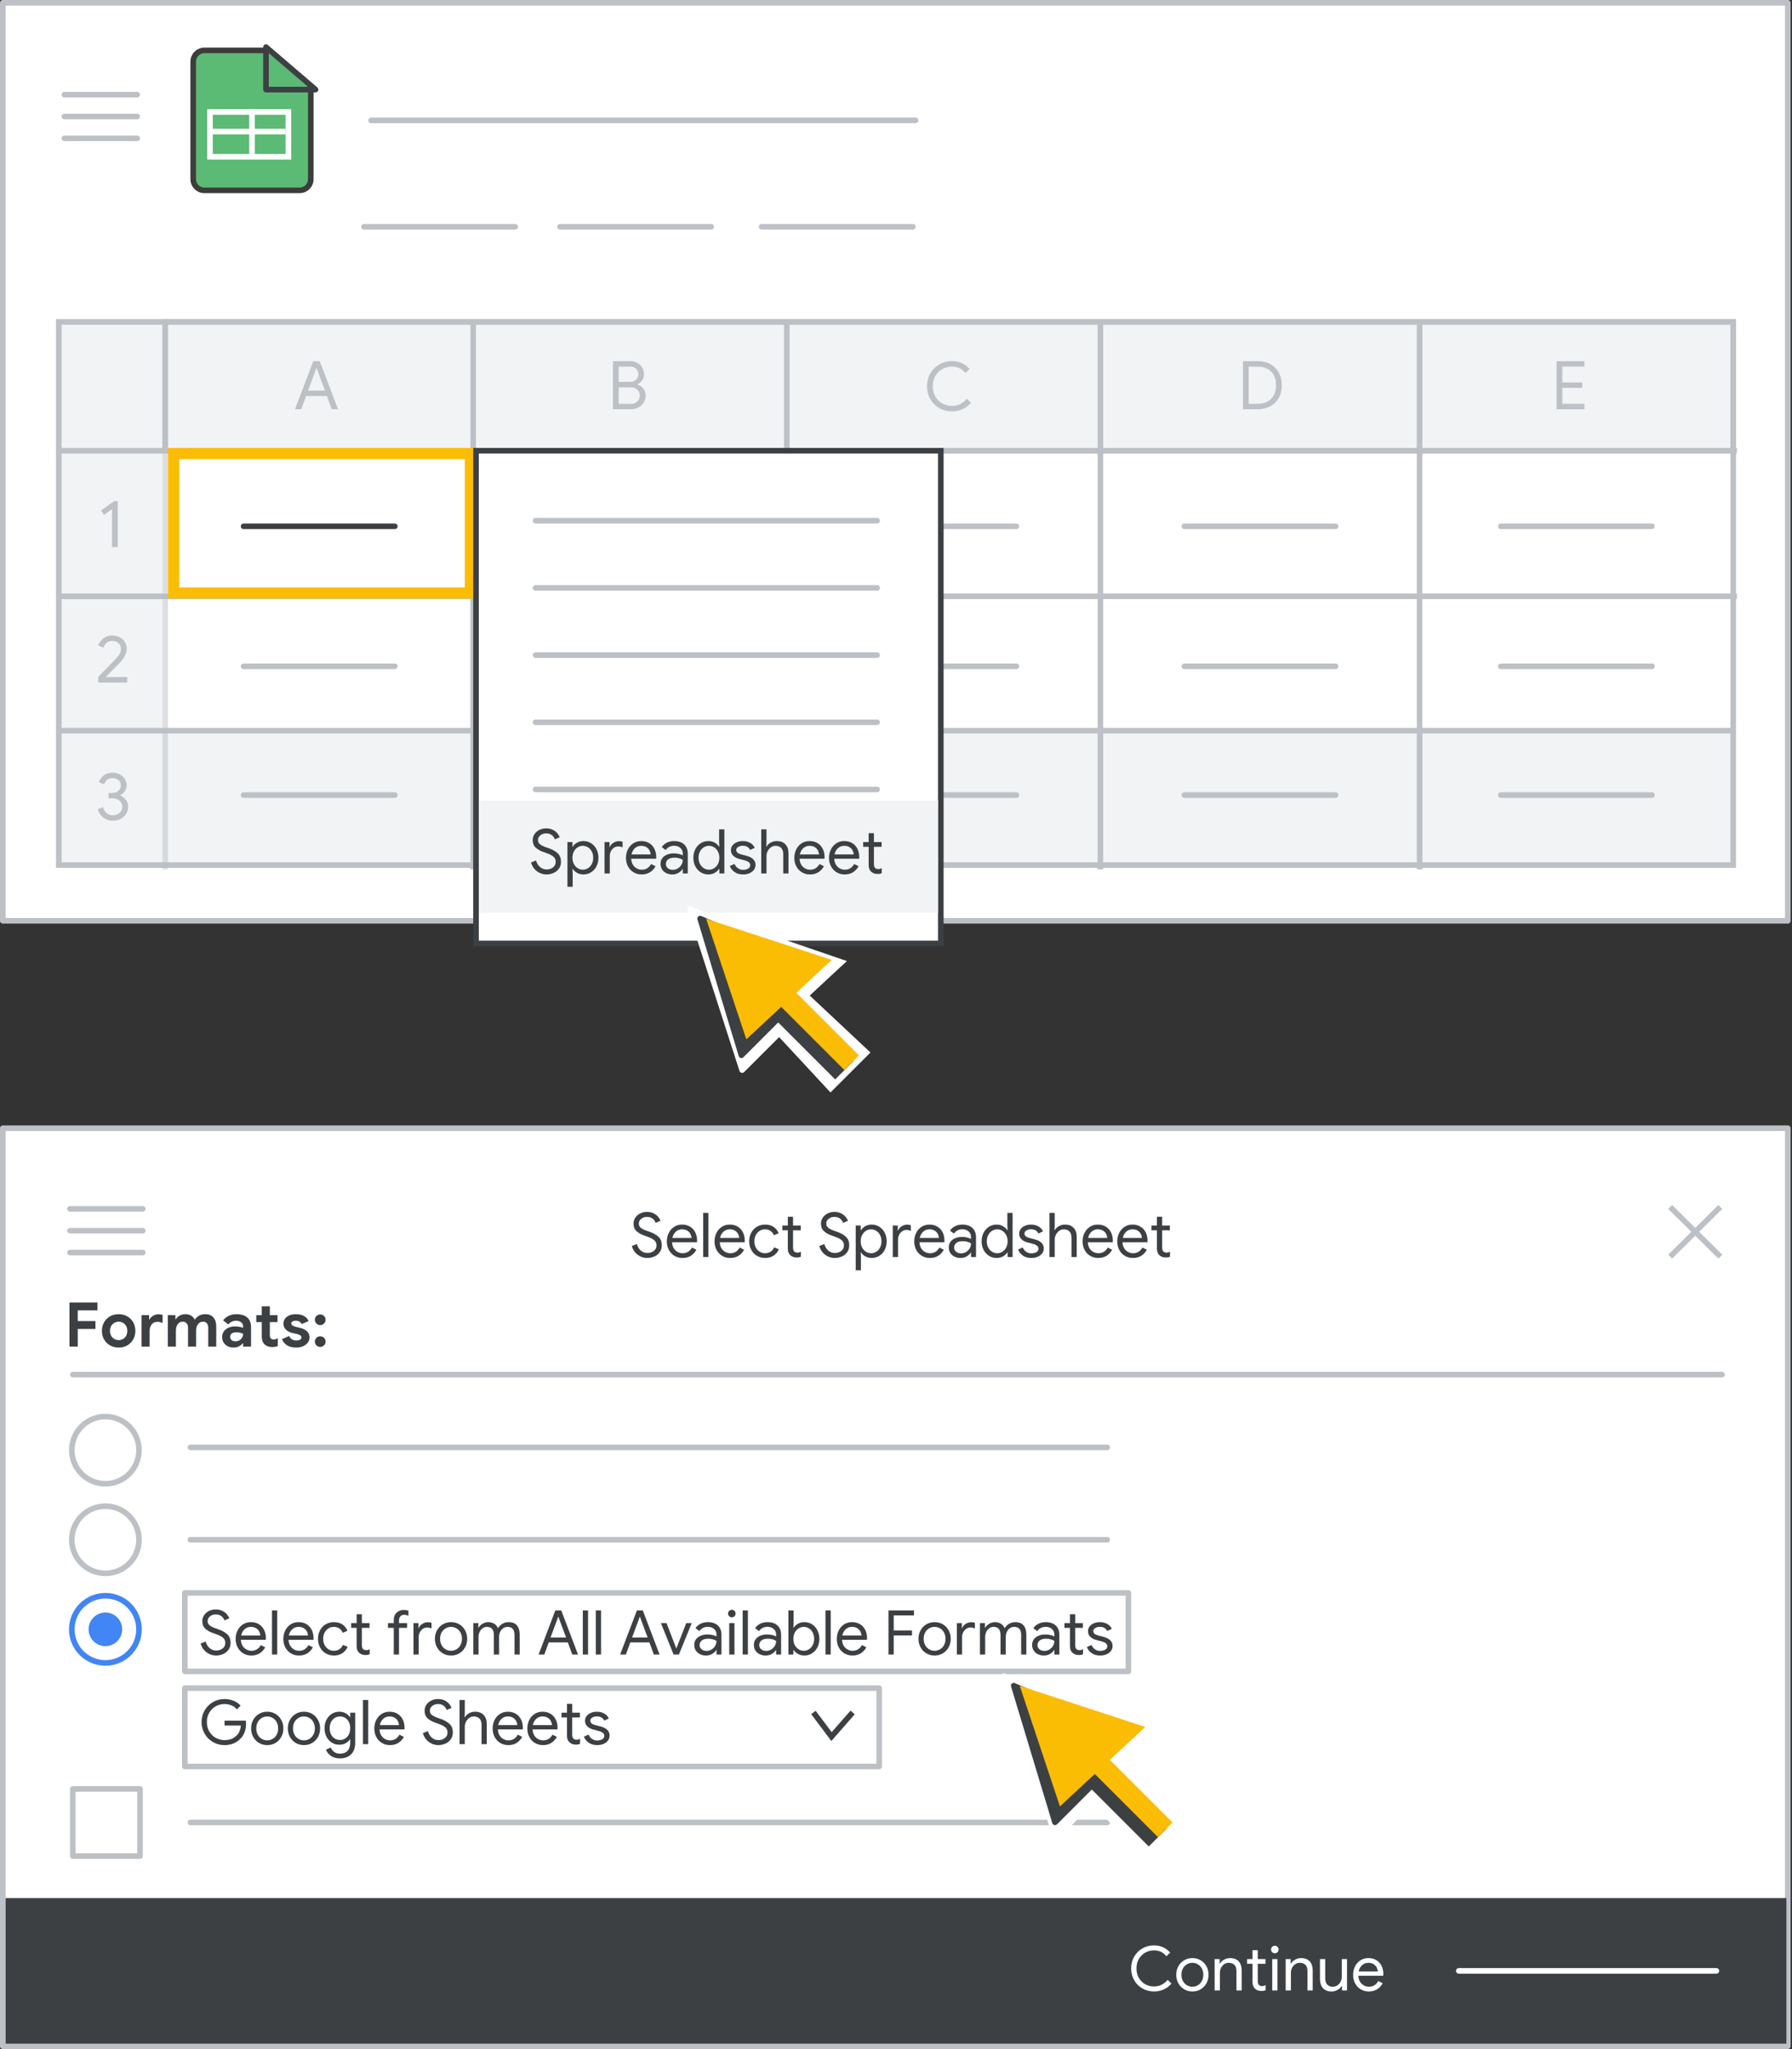<?xml version="1.0" encoding="UTF-8"?>
<svg width="320px" height="366px" viewBox="0 0 320 366" version="1.1" xmlns="http://www.w3.org/2000/svg" xmlns:xlink="http://www.w3.org/1999/xlink">
    <rect x="0" y="0" width="320" height="366" fill="#333333" stroke="none"/>
    <title>sheets-sap-export</title>
    <g id="sheets-sap-export" stroke="none" stroke-width="1" fill="none" fill-rule="evenodd">
        <g id="bottom" transform="translate(0.5, 201.5)">
            <rect id="border-and-background-copy" stroke="#BDC1C6" fill="#FFFFFF" stroke-linejoin="round" x="0" y="0" width="318.75" height="163.95"></rect>
            <rect id="border-and-background-copy-3" stroke="#BDC1C6" fill="#FFFFFF" stroke-linejoin="round" x="32.5" y="83" width="168.5" height="14"></rect>
            <rect id="border-and-background-copy-4" stroke="#BDC1C6" fill="#FFFFFF" stroke-linejoin="round" x="32.5" y="100" width="124" height="14"></rect>
            <rect id="border-and-background-copy-2" fill="#3C4043" x="0.5" y="137.5" width="318" height="26"></rect>
            <g id="UI/menu-dark-grey" transform="translate(12, 14)" stroke="#BDC1C6" stroke-linecap="round" stroke-linejoin="round">
                <line x1="1.40946282e-16" y1="0.406" x2="13" y2="0.406" id="Line"></line>
                <line x1="1.40946282e-16" y1="4.306" x2="13" y2="4.306" id="Line"></line>
                <line x1="1.40946282e-16" y1="8.206" x2="13" y2="8.206" id="Line"></line>
            </g>
            <g id="Icons/close-sm" transform="translate(297.724, 14)" stroke="#BDC1C6" stroke-linecap="square">
                <g id="Group">
                    <line x1="0.375" y1="0.409" x2="8.625" y2="8.591" id="Line-8"></line>
                    <line x1="0.375" y1="0.409" x2="8.625" y2="8.591" id="Line-8" transform="translate(4.5, 4.5) scale(-1, 1) translate(-4.5, -4.5) "></line>
                </g>
            </g>
            <line x1="12.5" y1="44" x2="307" y2="44" id="Line-Copy" stroke="#BDC1C6" stroke-linecap="round"></line>
            <line x1="33.5" y1="57" x2="197.222" y2="57" id="Line-Copy-19" stroke="#BDC1C6" stroke-linecap="round"></line>
            <line x1="33.5" y1="73.5" x2="197.222" y2="73.5" id="Line-Copy-21" stroke="#BDC1C6" stroke-linecap="round"></line>
            <g id="UI/radio-button-blue" transform="translate(12.32, 83.5)">
                <circle id="Oval" stroke="#4285F4" cx="6" cy="6" r="6"></circle>
                <circle id="Oval" fill="#4285F4" cx="6" cy="6" r="3"></circle>
            </g>
            <g id="UI/radio-button-llight-grey" transform="translate(12.32, 67.5)">
                <circle id="Oval" stroke="#BDC1C6" cx="6" cy="6" r="6"></circle>
                <circle id="Oval" cx="6" cy="6" r="3"></circle>
            </g>
            <line x1="33.5" y1="124" x2="197.222" y2="124" id="Line-Copy-22" stroke="#BDC1C6" stroke-linecap="round"></line>
            <rect id="Rectangle" stroke="#BDC1C6" fill="#FFFFFF" stroke-linejoin="round" x="12.5" y="118" width="12" height="12"></rect>
            <g id="UI/radio-button-llight-grey-Copy" transform="translate(12.32, 51.5)">
                <circle id="Oval" stroke="#BDC1C6" cx="6" cy="6" r="6"></circle>
                <circle id="Oval" cx="6" cy="6" r="3"></circle>
            </g>
            <g id="UI/arrow-Copy" transform="translate(168.5, 88)" fill-rule="nonzero">
                <g id="Group-5" fill="#FFFFFF" transform="translate(0.5, 0.5)">
                    <g id="Group" transform="translate(24, 24) rotate(-45) translate(-24, -24) translate(10.504, 3.555)">
                        <g id="Group-3" transform="translate(-0, 0)">
                            <polygon id="Triangle" stroke="#FFFFFF" stroke-linejoin="round" points="13.773 0 22.707 23.402 17.123 18.331 13.401 26.912 0 26.912"></polygon>
                            <polygon id="Triangle" points="14.335 0.544 26.993 26.368 3.445 25.483"></polygon>
                        </g>
                        <g id="Group-2" transform="translate(8.325, 24.996)">
                            <polygon id="Rectangle" points="0.595 0.098 9.585 0 10.092 15.894 1.04941696e-13 15.894"></polygon>
                        </g>
                    </g>
                </g>
                <g id="Group-5-2" transform="translate(3.231, 3.231)">
                    <g id="Group-5" transform="translate(0.269, 0.269)">
                        <g id="Group" transform="translate(21.5, 21.5) rotate(-45) translate(-21.5, -21.5) translate(9.774, 2.82)">
                            <polygon id="Triangle" stroke="#3C4043" fill="#3C4043" stroke-linejoin="round" points="12.052 0 19.869 19.543 14.983 15.309 11.726 22.475 0 22.475"></polygon>
                            <g id="Group-2" transform="translate(8.794, 20.118)">
                                <polygon id="Rectangle" fill="#3C4043" points="2.26819014e-11 1.743 4.104 1.657 4.606 17.241 -1.4401329e-12 17.241"></polygon>
                                <rect id="Rectangle" fill="#FBBC04" x="2.346" y="1.04736938e-13" width="3.685" height="17.215"></rect>
                            </g>
                            <polygon id="Triangle" fill="#FBBC04" points="12.79 0.783 23.452 21.823 2.639 21.085"></polygon>
                        </g>
                    </g>
                </g>
            </g>
            <g id="Text-Copy-9" transform="translate(112.33, 14.948)" fill="#3C4043" fill-rule="nonzero">
                <path d="M2.75,8.228 C2.354,8.228 1.971,8.146 1.601,7.981 C1.23,7.816 0.902,7.574 0.616,7.255 C0.33,6.936 0.125,6.549 0,6.094 L0.891,5.731 C1.016,6.2 1.247,6.585 1.584,6.886 C1.921,7.187 2.317,7.337 2.772,7.337 C3.227,7.337 3.612,7.214 3.927,6.968 C4.242,6.723 4.4,6.387 4.4,5.962 C4.4,5.595 4.266,5.293 3.998,5.054 C3.731,4.816 3.293,4.594 2.684,4.389 L2.189,4.213 C1.632,4.015 1.177,3.755 0.825,3.432 C0.473,3.109 0.297,2.662 0.297,2.09 C0.297,1.716 0.4,1.369 0.605,1.05 C0.81,0.732 1.096,0.477 1.463,0.286 C1.83,0.095 2.24,0 2.695,0 C3.15,0 3.546,0.084 3.883,0.253 C4.22,0.422 4.49,0.627 4.691,0.869 C4.893,1.111 5.034,1.349 5.115,1.584 L4.246,1.958 C4.165,1.687 3.995,1.441 3.735,1.221 C3.474,1.001 3.131,0.891 2.706,0.891 C2.303,0.891 1.958,1.005 1.672,1.232 C1.386,1.459 1.243,1.745 1.243,2.09 C1.243,2.398 1.364,2.649 1.606,2.844 C1.848,3.038 2.215,3.219 2.706,3.388 L3.223,3.564 C3.89,3.806 4.411,4.109 4.785,4.471 C5.159,4.835 5.346,5.328 5.346,5.951 C5.346,6.457 5.216,6.882 4.955,7.227 C4.695,7.572 4.367,7.825 3.971,7.986 C3.575,8.147 3.168,8.228 2.75,8.228 Z" id="Path"></path>
                <path d="M9.042,8.228 C8.507,8.228 8.026,8.1 7.601,7.843 C7.176,7.586 6.844,7.232 6.606,6.782 C6.367,6.33 6.248,5.823 6.248,5.258 C6.248,4.723 6.36,4.226 6.583,3.768 C6.807,3.309 7.126,2.944 7.54,2.673 C7.955,2.402 8.43,2.266 8.965,2.266 C9.515,2.266 9.992,2.389 10.395,2.635 C10.798,2.88 11.108,3.219 11.325,3.652 C11.541,4.085 11.649,4.58 11.649,5.137 C11.649,5.225 11.642,5.32 11.627,5.423 L7.183,5.423 C7.205,5.848 7.308,6.208 7.491,6.501 C7.674,6.794 7.907,7.014 8.19,7.161 C8.472,7.308 8.767,7.381 9.075,7.381 C9.808,7.381 10.362,7.044 10.736,6.369 L11.528,6.754 C11.293,7.201 10.967,7.559 10.549,7.827 C10.131,8.094 9.629,8.228 9.042,8.228 Z M10.659,4.653 C10.644,4.418 10.578,4.184 10.461,3.949 C10.344,3.714 10.16,3.516 9.911,3.355 C9.662,3.194 9.346,3.113 8.965,3.113 C8.525,3.113 8.151,3.254 7.843,3.537 C7.535,3.819 7.333,4.191 7.238,4.653 L10.659,4.653 Z" id="Shape"></path>
                <polygon id="Path" points="12.738 0.176 13.673 0.176 13.673 8.052 12.738 8.052"></polygon>
                <path d="M17.556,8.228 C17.021,8.228 16.54,8.1 16.115,7.843 C15.69,7.586 15.358,7.232 15.12,6.782 C14.881,6.33 14.762,5.823 14.762,5.258 C14.762,4.723 14.874,4.226 15.098,3.768 C15.321,3.309 15.64,2.944 16.055,2.673 C16.469,2.402 16.944,2.266 17.479,2.266 C18.029,2.266 18.506,2.389 18.909,2.635 C19.312,2.88 19.622,3.219 19.838,3.652 C20.055,4.085 20.163,4.58 20.163,5.137 C20.163,5.225 20.156,5.32 20.141,5.423 L15.697,5.423 C15.719,5.848 15.822,6.208 16.005,6.501 C16.188,6.794 16.421,7.014 16.703,7.161 C16.986,7.308 17.281,7.381 17.589,7.381 C18.322,7.381 18.876,7.044 19.25,6.369 L20.042,6.754 C19.807,7.201 19.481,7.559 19.063,7.827 C18.645,8.094 18.143,8.228 17.556,8.228 Z M19.173,4.653 C19.158,4.418 19.092,4.184 18.975,3.949 C18.858,3.714 18.674,3.516 18.425,3.355 C18.176,3.194 17.86,3.113 17.479,3.113 C17.039,3.113 16.665,3.254 16.357,3.537 C16.049,3.819 15.847,4.191 15.752,4.653 L19.173,4.653 Z" id="Shape"></path>
                <path d="M23.793,8.228 C23.25,8.228 22.763,8.098 22.33,7.838 C21.897,7.577 21.56,7.221 21.318,6.771 C21.076,6.319 20.955,5.812 20.955,5.247 C20.955,4.682 21.076,4.173 21.318,3.718 C21.56,3.263 21.897,2.908 22.33,2.651 C22.763,2.394 23.25,2.266 23.793,2.266 C24.402,2.266 24.913,2.407 25.328,2.689 C25.742,2.972 26.037,3.348 26.213,3.817 L25.366,4.169 C25.227,3.824 25.02,3.562 24.744,3.382 C24.47,3.203 24.138,3.113 23.749,3.113 C23.419,3.113 23.111,3.203 22.825,3.382 C22.539,3.562 22.31,3.813 22.137,4.136 C21.965,4.459 21.879,4.829 21.879,5.247 C21.879,5.665 21.965,6.035 22.137,6.358 C22.31,6.681 22.539,6.932 22.825,7.112 C23.111,7.291 23.419,7.381 23.749,7.381 C24.145,7.381 24.486,7.289 24.772,7.106 C25.058,6.923 25.271,6.662 25.41,6.325 L26.246,6.677 C26.055,7.139 25.749,7.513 25.328,7.799 C24.906,8.085 24.394,8.228 23.793,8.228 Z" id="Path"></path>
                <path d="M29.414,8.14 C29.187,8.14 28.976,8.103 28.782,8.03 C28.587,7.957 28.424,7.858 28.292,7.733 C27.999,7.454 27.852,7.069 27.852,6.578 L27.852,3.289 L26.873,3.289 L26.873,2.442 L27.852,2.442 L27.852,0.858 L28.787,0.858 L28.787,2.442 L30.162,2.442 L30.162,3.289 L28.787,3.289 L28.787,6.347 C28.787,6.655 28.846,6.882 28.963,7.029 C29.102,7.19 29.304,7.271 29.568,7.271 C29.795,7.271 30.001,7.209 30.184,7.084 L30.184,7.997 C30.074,8.048 29.962,8.085 29.849,8.107 C29.735,8.129 29.59,8.14 29.414,8.14 Z" id="Path"></path>
                <path d="M36.223,8.228 C35.827,8.228 35.444,8.146 35.074,7.981 C34.703,7.816 34.375,7.574 34.089,7.255 C33.803,6.936 33.598,6.549 33.473,6.094 L34.364,5.731 C34.489,6.2 34.72,6.585 35.057,6.886 C35.394,7.187 35.79,7.337 36.245,7.337 C36.7,7.337 37.085,7.214 37.4,6.968 C37.715,6.723 37.873,6.387 37.873,5.962 C37.873,5.595 37.739,5.293 37.471,5.054 C37.204,4.816 36.766,4.594 36.157,4.389 L35.662,4.213 C35.105,4.015 34.65,3.755 34.298,3.432 C33.946,3.109 33.77,2.662 33.77,2.09 C33.77,1.716 33.873,1.369 34.078,1.05 C34.283,0.732 34.569,0.477 34.936,0.286 C35.303,0.095 35.713,0 36.168,0 C36.623,0 37.019,0.084 37.356,0.253 C37.693,0.422 37.963,0.627 38.164,0.869 C38.366,1.111 38.507,1.349 38.588,1.584 L37.719,1.958 C37.638,1.687 37.468,1.441 37.208,1.221 C36.947,1.001 36.604,0.891 36.179,0.891 C35.776,0.891 35.431,1.005 35.145,1.232 C34.859,1.459 34.716,1.745 34.716,2.09 C34.716,2.398 34.837,2.649 35.079,2.844 C35.321,3.038 35.688,3.219 36.179,3.388 L36.696,3.564 C37.363,3.806 37.884,4.109 38.258,4.471 C38.632,4.835 38.819,5.328 38.819,5.951 C38.819,6.457 38.689,6.882 38.428,7.227 C38.168,7.572 37.84,7.825 37.444,7.986 C37.048,8.147 36.641,8.228 36.223,8.228 Z" id="Path"></path>
                <path d="M39.974,2.442 L40.865,2.442 L40.865,3.278 L40.909,3.278 C41.078,2.992 41.333,2.752 41.673,2.558 C42.014,2.363 42.398,2.266 42.823,2.266 C43.329,2.266 43.785,2.394 44.193,2.651 C44.599,2.908 44.92,3.263 45.155,3.718 C45.39,4.173 45.507,4.682 45.507,5.247 C45.507,5.819 45.39,6.33 45.155,6.782 C44.92,7.232 44.599,7.586 44.193,7.843 C43.785,8.1 43.329,8.228 42.823,8.228 C42.398,8.228 42.014,8.131 41.673,7.936 C41.333,7.742 41.078,7.506 40.909,7.227 L40.865,7.227 L40.909,7.997 L40.909,10.428 L39.974,10.428 L39.974,2.442 Z M42.724,7.381 C43.047,7.381 43.351,7.293 43.637,7.117 C43.923,6.941 44.15,6.692 44.319,6.369 C44.488,6.046 44.572,5.672 44.572,5.247 C44.572,4.822 44.488,4.448 44.319,4.125 C44.15,3.802 43.923,3.553 43.637,3.377 C43.351,3.201 43.047,3.113 42.724,3.113 C42.394,3.113 42.088,3.201 41.806,3.377 C41.523,3.553 41.296,3.802 41.123,4.125 C40.951,4.448 40.865,4.822 40.865,5.247 C40.865,5.672 40.951,6.046 41.123,6.369 C41.296,6.692 41.523,6.941 41.806,7.117 C42.088,7.293 42.394,7.381 42.724,7.381 Z" id="Shape"></path>
                <path d="M46.596,2.442 L47.487,2.442 L47.487,3.344 L47.531,3.344 C47.641,3.036 47.854,2.781 48.169,2.579 C48.484,2.378 48.814,2.277 49.159,2.277 C49.416,2.277 49.636,2.314 49.819,2.387 L49.819,3.399 C49.584,3.282 49.32,3.223 49.027,3.223 C48.756,3.223 48.506,3.3 48.279,3.454 C48.052,3.608 47.87,3.815 47.734,4.075 C47.599,4.336 47.531,4.616 47.531,4.917 L47.531,8.052 L46.596,8.052 L46.596,2.442 Z" id="Path"></path>
                <path d="M53.218,8.228 C52.683,8.228 52.202,8.1 51.777,7.843 C51.352,7.586 51.02,7.232 50.782,6.782 C50.543,6.33 50.424,5.823 50.424,5.258 C50.424,4.723 50.536,4.226 50.76,3.768 C50.983,3.309 51.302,2.944 51.717,2.673 C52.131,2.402 52.606,2.266 53.141,2.266 C53.691,2.266 54.168,2.389 54.571,2.635 C54.974,2.88 55.284,3.219 55.501,3.652 C55.717,4.085 55.825,4.58 55.825,5.137 C55.825,5.225 55.818,5.32 55.803,5.423 L51.359,5.423 C51.381,5.848 51.484,6.208 51.667,6.501 C51.85,6.794 52.083,7.014 52.365,7.161 C52.648,7.308 52.943,7.381 53.251,7.381 C53.984,7.381 54.538,7.044 54.912,6.369 L55.704,6.754 C55.469,7.201 55.143,7.559 54.725,7.827 C54.307,8.094 53.805,8.228 53.218,8.228 Z M54.835,4.653 C54.82,4.418 54.754,4.184 54.637,3.949 C54.52,3.714 54.336,3.516 54.087,3.355 C53.838,3.194 53.522,3.113 53.141,3.113 C52.701,3.113 52.327,3.254 52.019,3.537 C51.711,3.819 51.509,4.191 51.414,4.653 L54.835,4.653 Z" id="Shape"></path>
                <path d="M58.707,8.228 C58.296,8.228 57.93,8.147 57.607,7.986 C57.284,7.825 57.035,7.603 56.859,7.321 C56.683,7.038 56.595,6.717 56.595,6.358 C56.595,5.764 56.819,5.3 57.266,4.966 C57.713,4.633 58.278,4.466 58.96,4.466 C59.297,4.466 59.611,4.503 59.901,4.576 C60.19,4.649 60.412,4.734 60.566,4.829 L60.566,4.488 C60.566,4.07 60.419,3.735 60.126,3.482 C59.833,3.228 59.462,3.102 59.015,3.102 C58.707,3.102 58.419,3.17 58.151,3.305 C57.884,3.441 57.673,3.63 57.519,3.872 L56.815,3.344 C57.035,3.007 57.339,2.743 57.728,2.552 C58.117,2.361 58.546,2.266 59.015,2.266 C59.778,2.266 60.375,2.466 60.808,2.865 C61.241,3.265 61.457,3.81 61.457,4.499 L61.457,8.052 L60.566,8.052 L60.566,7.249 L60.522,7.249 C60.361,7.52 60.119,7.751 59.796,7.942 C59.473,8.133 59.11,8.228 58.707,8.228 Z M58.795,7.403 C59.11,7.403 59.404,7.322 59.675,7.161 C59.946,7 60.163,6.783 60.324,6.512 C60.485,6.241 60.566,5.944 60.566,5.621 C60.39,5.504 60.174,5.408 59.917,5.335 C59.66,5.262 59.389,5.225 59.103,5.225 C58.59,5.225 58.203,5.331 57.943,5.544 C57.682,5.757 57.552,6.032 57.552,6.369 C57.552,6.677 57.669,6.926 57.904,7.117 C58.139,7.308 58.436,7.403 58.795,7.403 Z" id="Shape"></path>
                <path d="M65.142,8.228 C64.636,8.228 64.18,8.1 63.773,7.843 C63.365,7.586 63.045,7.232 62.81,6.782 C62.575,6.33 62.458,5.819 62.458,5.247 C62.458,4.682 62.575,4.173 62.81,3.718 C63.045,3.263 63.365,2.908 63.773,2.651 C64.18,2.394 64.636,2.266 65.142,2.266 C65.567,2.266 65.949,2.363 66.286,2.558 C66.623,2.752 66.88,2.992 67.056,3.278 L67.1,3.278 L67.056,2.497 L67.056,0.176 L67.991,0.176 L67.991,8.052 L67.1,8.052 L67.1,7.227 L67.056,7.227 C66.88,7.506 66.623,7.742 66.286,7.936 C65.949,8.131 65.567,8.228 65.142,8.228 Z M65.241,7.381 C65.571,7.381 65.877,7.293 66.159,7.117 C66.442,6.941 66.669,6.692 66.841,6.369 C67.014,6.046 67.1,5.672 67.1,5.247 C67.1,4.822 67.014,4.448 66.841,4.125 C66.669,3.802 66.442,3.553 66.159,3.377 C65.877,3.201 65.571,3.113 65.241,3.113 C64.918,3.113 64.614,3.201 64.328,3.377 C64.042,3.553 63.813,3.804 63.641,4.13 C63.468,4.457 63.382,4.829 63.382,5.247 C63.382,5.665 63.468,6.037 63.641,6.364 C63.813,6.69 64.042,6.941 64.328,7.117 C64.614,7.293 64.918,7.381 65.241,7.381 Z" id="Shape"></path>
                <path d="M71.335,8.228 C70.734,8.228 70.231,8.087 69.828,7.804 C69.425,7.522 69.139,7.161 68.97,6.721 L69.806,6.347 C69.945,6.684 70.153,6.945 70.427,7.128 C70.703,7.311 71.005,7.403 71.335,7.403 C71.687,7.403 71.988,7.332 72.237,7.189 C72.486,7.045 72.611,6.842 72.611,6.578 C72.611,6.343 72.512,6.154 72.314,6.011 C72.116,5.869 71.804,5.746 71.379,5.643 L70.697,5.467 C70.25,5.357 69.883,5.17 69.597,4.906 C69.311,4.642 69.168,4.301 69.168,3.883 C69.168,3.56 69.265,3.276 69.46,3.03 C69.654,2.785 69.912,2.596 70.235,2.464 C70.558,2.332 70.906,2.266 71.28,2.266 C71.771,2.266 72.21,2.372 72.594,2.585 C72.98,2.798 73.253,3.095 73.414,3.476 L72.6,3.85 C72.351,3.351 71.907,3.102 71.269,3.102 C70.961,3.102 70.692,3.174 70.46,3.317 C70.23,3.459 70.114,3.641 70.114,3.861 C70.114,4.066 70.195,4.233 70.356,4.362 C70.517,4.49 70.759,4.594 71.082,4.675 L71.896,4.884 C72.446,5.023 72.86,5.231 73.139,5.505 C73.418,5.78 73.557,6.116 73.557,6.512 C73.557,6.857 73.458,7.159 73.26,7.42 C73.062,7.68 72.794,7.88 72.457,8.019 C72.12,8.158 71.746,8.228 71.335,8.228 Z" id="Path"></path>
                <path d="M74.58,0.176 L75.515,0.176 L75.515,2.497 L75.471,3.267 L75.515,3.267 C75.669,2.981 75.913,2.743 76.246,2.552 C76.58,2.361 76.945,2.266 77.341,2.266 C78.023,2.266 78.544,2.466 78.903,2.865 C79.262,3.265 79.442,3.795 79.442,4.455 L79.442,8.052 L78.507,8.052 L78.507,4.598 C78.507,4.092 78.379,3.718 78.122,3.476 C77.865,3.234 77.532,3.113 77.121,3.113 C76.828,3.113 76.558,3.201 76.312,3.377 C76.067,3.553 75.873,3.78 75.73,4.059 C75.587,4.338 75.515,4.627 75.515,4.928 L75.515,8.052 L74.58,8.052 L74.58,0.176 Z" id="Path"></path>
                <path d="M83.281,8.228 C82.746,8.228 82.265,8.1 81.84,7.843 C81.415,7.586 81.083,7.232 80.844,6.782 C80.606,6.33 80.487,5.823 80.487,5.258 C80.487,4.723 80.599,4.226 80.823,3.768 C81.046,3.309 81.365,2.944 81.779,2.673 C82.194,2.402 82.669,2.266 83.204,2.266 C83.754,2.266 84.231,2.389 84.634,2.635 C85.037,2.88 85.347,3.219 85.564,3.652 C85.78,4.085 85.888,4.58 85.888,5.137 C85.888,5.225 85.881,5.32 85.866,5.423 L81.422,5.423 C81.444,5.848 81.547,6.208 81.73,6.501 C81.913,6.794 82.146,7.014 82.428,7.161 C82.711,7.308 83.006,7.381 83.314,7.381 C84.047,7.381 84.601,7.044 84.975,6.369 L85.767,6.754 C85.532,7.201 85.206,7.559 84.788,7.827 C84.37,8.094 83.868,8.228 83.281,8.228 Z M84.898,4.653 C84.883,4.418 84.817,4.184 84.7,3.949 C84.583,3.714 84.399,3.516 84.15,3.355 C83.901,3.194 83.585,3.113 83.204,3.113 C82.764,3.113 82.39,3.254 82.082,3.537 C81.774,3.819 81.572,4.191 81.477,4.653 L84.898,4.653 Z" id="Shape"></path>
                <path d="M89.474,8.228 C88.939,8.228 88.458,8.1 88.033,7.843 C87.608,7.586 87.276,7.232 87.037,6.782 C86.799,6.33 86.68,5.823 86.68,5.258 C86.68,4.723 86.792,4.226 87.016,3.768 C87.239,3.309 87.558,2.944 87.972,2.673 C88.387,2.402 88.862,2.266 89.397,2.266 C89.947,2.266 90.424,2.389 90.827,2.635 C91.23,2.88 91.54,3.219 91.757,3.652 C91.973,4.085 92.081,4.58 92.081,5.137 C92.081,5.225 92.074,5.32 92.059,5.423 L87.615,5.423 C87.637,5.848 87.74,6.208 87.923,6.501 C88.106,6.794 88.339,7.014 88.621,7.161 C88.904,7.308 89.199,7.381 89.507,7.381 C90.24,7.381 90.794,7.044 91.168,6.369 L91.96,6.754 C91.725,7.201 91.399,7.559 90.981,7.827 C90.563,8.094 90.061,8.228 89.474,8.228 Z M91.091,4.653 C91.076,4.418 91.01,4.184 90.893,3.949 C90.776,3.714 90.592,3.516 90.343,3.355 C90.094,3.194 89.778,3.113 89.397,3.113 C88.957,3.113 88.583,3.254 88.275,3.537 C87.967,3.819 87.765,4.191 87.67,4.653 L91.091,4.653 Z" id="Shape"></path>
                <path d="M95.326,8.14 C95.099,8.14 94.888,8.103 94.694,8.03 C94.499,7.957 94.336,7.858 94.204,7.733 C93.911,7.454 93.764,7.069 93.764,6.578 L93.764,3.289 L92.785,3.289 L92.785,2.442 L93.764,2.442 L93.764,0.858 L94.699,0.858 L94.699,2.442 L96.074,2.442 L96.074,3.289 L94.699,3.289 L94.699,6.347 C94.699,6.655 94.758,6.882 94.875,7.029 C95.014,7.19 95.216,7.271 95.48,7.271 C95.707,7.271 95.913,7.209 96.096,7.084 L96.096,7.997 C95.986,8.048 95.874,8.085 95.76,8.107 C95.647,8.129 95.502,8.14 95.326,8.14 Z" id="Path"></path>
            </g>
            <g id="Text-Copy-8" transform="translate(11.902, 31.124)" fill="#3C4043" fill-rule="nonzero">
                <polygon id="Path" points="0 0 4.994 0 4.994 1.408 1.485 1.408 1.485 3.322 4.642 3.322 4.642 4.73 1.485 4.73 1.485 7.876 0 7.876"></polygon>
                <path d="M8.789,8.052 C8.21,8.052 7.693,7.922 7.238,7.662 C6.783,7.401 6.429,7.045 6.176,6.595 C5.923,6.144 5.797,5.636 5.797,5.071 C5.797,4.514 5.923,4.008 6.176,3.553 C6.429,3.098 6.783,2.741 7.238,2.481 C7.693,2.22 8.21,2.09 8.789,2.09 C9.361,2.09 9.874,2.22 10.329,2.481 C10.784,2.741 11.137,3.098 11.39,3.553 C11.643,4.008 11.77,4.514 11.77,5.071 C11.77,5.636 11.643,6.144 11.39,6.595 C11.137,7.045 10.784,7.401 10.329,7.662 C9.874,7.922 9.361,8.052 8.789,8.052 Z M8.789,6.721 C9.068,6.721 9.324,6.655 9.559,6.523 C9.794,6.391 9.981,6.2 10.12,5.951 C10.259,5.702 10.329,5.408 10.329,5.071 C10.329,4.741 10.259,4.451 10.12,4.202 C9.981,3.953 9.794,3.762 9.559,3.63 C9.324,3.498 9.068,3.432 8.789,3.432 C8.51,3.432 8.254,3.498 8.019,3.63 C7.784,3.762 7.596,3.953 7.452,4.202 C7.309,4.451 7.238,4.741 7.238,5.071 C7.238,5.401 7.309,5.692 7.452,5.946 C7.596,6.199 7.784,6.391 8.019,6.523 C8.254,6.655 8.51,6.721 8.789,6.721 Z" id="Shape"></path>
                <path d="M12.87,2.266 L14.223,2.266 L14.223,3.014 L14.311,3.014 C14.45,2.75 14.667,2.532 14.96,2.36 C15.253,2.187 15.576,2.101 15.928,2.101 C16.185,2.101 16.419,2.141 16.632,2.222 L16.632,3.663 C16.434,3.59 16.267,3.537 16.131,3.503 C15.996,3.47 15.851,3.454 15.697,3.454 C15.272,3.454 14.934,3.608 14.685,3.916 C14.436,4.224 14.311,4.613 14.311,5.082 L14.311,7.876 L12.87,7.876 L12.87,2.266 Z" id="Path"></path>
                <path d="M17.567,2.266 L18.92,2.266 L18.92,2.97 L19.008,2.97 C19.184,2.699 19.421,2.484 19.718,2.326 C20.015,2.169 20.346,2.09 20.713,2.09 C21.109,2.09 21.454,2.183 21.747,2.37 C22.04,2.558 22.249,2.794 22.374,3.08 C22.557,2.787 22.808,2.548 23.128,2.365 C23.447,2.182 23.822,2.09 24.255,2.09 C24.893,2.09 25.379,2.286 25.712,2.679 C26.046,3.071 26.213,3.601 26.213,4.268 L26.213,7.876 L24.783,7.876 L24.783,4.532 C24.783,4.18 24.701,3.909 24.535,3.718 C24.37,3.527 24.141,3.432 23.848,3.432 C23.474,3.432 23.175,3.58 22.951,3.877 C22.728,4.175 22.616,4.565 22.616,5.049 L22.616,7.876 L21.175,7.876 L21.175,4.532 C21.175,4.18 21.089,3.909 20.916,3.718 C20.744,3.527 20.5,3.432 20.185,3.432 C19.833,3.432 19.549,3.58 19.332,3.877 C19.116,4.175 19.008,4.565 19.008,5.049 L19.008,7.876 L17.567,7.876 L17.567,2.266 Z" id="Path"></path>
                <path d="M29.304,8.052 C28.71,8.052 28.222,7.878 27.841,7.529 C27.46,7.181 27.269,6.725 27.269,6.16 C27.269,5.786 27.368,5.456 27.566,5.17 C27.764,4.884 28.035,4.664 28.38,4.51 C28.725,4.356 29.106,4.279 29.524,4.279 C30.103,4.279 30.598,4.363 31.009,4.532 L31.009,4.29 C31.009,3.982 30.893,3.733 30.663,3.542 C30.431,3.351 30.122,3.256 29.733,3.256 C29.469,3.256 29.214,3.317 28.968,3.438 C28.723,3.558 28.519,3.718 28.358,3.916 L27.434,3.19 C27.705,2.838 28.046,2.567 28.457,2.376 C28.868,2.185 29.315,2.09 29.799,2.09 C30.657,2.09 31.31,2.288 31.757,2.684 C32.204,3.08 32.428,3.659 32.428,4.422 L32.428,7.876 L31.009,7.876 L31.009,7.304 L30.921,7.304 C30.752,7.524 30.53,7.704 30.256,7.843 C29.98,7.982 29.663,8.052 29.304,8.052 Z M29.645,6.93 C30.063,6.93 30.395,6.796 30.64,6.529 C30.886,6.261 31.009,5.947 31.009,5.588 C30.635,5.412 30.243,5.324 29.832,5.324 C29.084,5.324 28.71,5.603 28.71,6.16 C28.71,6.387 28.791,6.572 28.952,6.715 C29.113,6.859 29.344,6.93 29.645,6.93 Z" id="Shape"></path>
                <path d="M36.201,7.964 C35.922,7.964 35.666,7.922 35.431,7.838 C35.196,7.753 35.006,7.638 34.859,7.491 C34.514,7.161 34.342,6.692 34.342,6.083 L34.342,3.498 L33.363,3.498 L33.363,2.266 L34.342,2.266 L34.342,0.682 L35.783,0.682 L35.783,2.266 L37.158,2.266 L37.158,3.498 L35.783,3.498 L35.783,5.819 C35.783,6.105 35.845,6.31 35.97,6.435 C36.073,6.552 36.249,6.611 36.498,6.611 C36.637,6.611 36.753,6.593 36.844,6.556 C36.936,6.519 37.055,6.457 37.202,6.369 L37.202,7.777 C36.887,7.902 36.553,7.964 36.201,7.964 Z" id="Path"></path>
                <path d="M40.491,8.052 C39.809,8.052 39.257,7.913 38.836,7.634 C38.414,7.355 38.119,6.992 37.95,6.545 L39.237,5.984 C39.354,6.248 39.521,6.448 39.737,6.583 C39.954,6.719 40.205,6.787 40.491,6.787 C40.755,6.787 40.975,6.745 41.151,6.66 C41.327,6.576 41.415,6.439 41.415,6.248 C41.415,6.065 41.334,5.927 41.173,5.835 C41.012,5.744 40.77,5.661 40.447,5.588 L39.787,5.445 C39.332,5.335 38.955,5.135 38.654,4.846 C38.353,4.556 38.203,4.195 38.203,3.762 C38.203,3.439 38.3,3.15 38.495,2.893 C38.689,2.636 38.953,2.438 39.286,2.299 C39.62,2.16 39.989,2.09 40.392,2.09 C41.551,2.09 42.324,2.497 42.713,3.311 L41.481,3.85 C41.261,3.454 40.909,3.256 40.425,3.256 C40.176,3.256 39.978,3.302 39.831,3.393 C39.684,3.485 39.611,3.601 39.611,3.74 C39.611,4.004 39.86,4.202 40.359,4.334 L41.184,4.532 C41.741,4.671 42.161,4.884 42.444,5.17 C42.726,5.456 42.867,5.808 42.867,6.226 C42.867,6.585 42.763,6.902 42.553,7.178 C42.344,7.452 42.059,7.667 41.696,7.821 C41.333,7.975 40.931,8.052 40.491,8.052 Z" id="Path"></path>
                <path d="M44.781,4.037 C44.517,4.037 44.291,3.943 44.105,3.756 C43.917,3.57 43.824,3.344 43.824,3.08 C43.824,2.816 43.917,2.592 44.105,2.409 C44.291,2.226 44.517,2.134 44.781,2.134 C45.045,2.134 45.27,2.226 45.458,2.409 C45.645,2.592 45.738,2.816 45.738,3.08 C45.738,3.344 45.645,3.57 45.458,3.756 C45.27,3.943 45.045,4.037 44.781,4.037 Z M44.781,7.942 C44.517,7.942 44.291,7.848 44.105,7.662 C43.917,7.474 43.824,7.249 43.824,6.985 C43.824,6.721 43.917,6.497 44.105,6.314 C44.291,6.131 44.517,6.039 44.781,6.039 C45.045,6.039 45.27,6.131 45.458,6.314 C45.645,6.497 45.738,6.721 45.738,6.985 C45.738,7.249 45.645,7.474 45.458,7.662 C45.27,7.848 45.045,7.942 44.781,7.942 Z" id="Shape"></path>
            </g>
            <g id="Text-Copy-7" transform="translate(35.33, 85.948)" fill="#3C4043" fill-rule="nonzero">
                <path d="M2.75,8.228 C2.354,8.228 1.971,8.146 1.601,7.981 C1.23,7.816 0.902,7.574 0.616,7.255 C0.33,6.936 0.125,6.549 0,6.094 L0.891,5.731 C1.016,6.2 1.247,6.585 1.584,6.886 C1.921,7.187 2.317,7.337 2.772,7.337 C3.227,7.337 3.612,7.214 3.927,6.968 C4.242,6.723 4.4,6.387 4.4,5.962 C4.4,5.595 4.266,5.293 3.998,5.054 C3.731,4.816 3.293,4.594 2.684,4.389 L2.189,4.213 C1.632,4.015 1.177,3.755 0.825,3.432 C0.473,3.109 0.297,2.662 0.297,2.09 C0.297,1.716 0.4,1.369 0.605,1.05 C0.81,0.732 1.096,0.477 1.463,0.286 C1.83,0.095 2.24,0 2.695,0 C3.15,0 3.546,0.084 3.883,0.253 C4.22,0.422 4.49,0.627 4.691,0.869 C4.893,1.111 5.034,1.349 5.115,1.584 L4.246,1.958 C4.165,1.687 3.995,1.441 3.735,1.221 C3.474,1.001 3.131,0.891 2.706,0.891 C2.303,0.891 1.958,1.005 1.672,1.232 C1.386,1.459 1.243,1.745 1.243,2.09 C1.243,2.398 1.364,2.649 1.606,2.844 C1.848,3.038 2.215,3.219 2.706,3.388 L3.223,3.564 C3.89,3.806 4.411,4.109 4.785,4.471 C5.159,4.835 5.346,5.328 5.346,5.951 C5.346,6.457 5.216,6.882 4.955,7.227 C4.695,7.572 4.367,7.825 3.971,7.986 C3.575,8.147 3.168,8.228 2.75,8.228 Z" id="Path"></path>
                <path d="M9.042,8.228 C8.507,8.228 8.026,8.1 7.601,7.843 C7.176,7.586 6.844,7.232 6.606,6.782 C6.367,6.33 6.248,5.823 6.248,5.258 C6.248,4.723 6.36,4.226 6.583,3.768 C6.807,3.309 7.126,2.944 7.54,2.673 C7.955,2.402 8.43,2.266 8.965,2.266 C9.515,2.266 9.992,2.389 10.395,2.635 C10.798,2.88 11.108,3.219 11.325,3.652 C11.541,4.085 11.649,4.58 11.649,5.137 C11.649,5.225 11.642,5.32 11.627,5.423 L7.183,5.423 C7.205,5.848 7.308,6.208 7.491,6.501 C7.674,6.794 7.907,7.014 8.19,7.161 C8.472,7.308 8.767,7.381 9.075,7.381 C9.808,7.381 10.362,7.044 10.736,6.369 L11.528,6.754 C11.293,7.201 10.967,7.559 10.549,7.827 C10.131,8.094 9.629,8.228 9.042,8.228 Z M10.659,4.653 C10.644,4.418 10.578,4.184 10.461,3.949 C10.344,3.714 10.16,3.516 9.911,3.355 C9.662,3.194 9.346,3.113 8.965,3.113 C8.525,3.113 8.151,3.254 7.843,3.537 C7.535,3.819 7.333,4.191 7.238,4.653 L10.659,4.653 Z" id="Shape"></path>
                <polygon id="Path" points="12.738 0.176 13.673 0.176 13.673 8.052 12.738 8.052"></polygon>
                <path d="M17.556,8.228 C17.021,8.228 16.54,8.1 16.115,7.843 C15.69,7.586 15.358,7.232 15.12,6.782 C14.881,6.33 14.762,5.823 14.762,5.258 C14.762,4.723 14.874,4.226 15.098,3.768 C15.321,3.309 15.64,2.944 16.055,2.673 C16.469,2.402 16.944,2.266 17.479,2.266 C18.029,2.266 18.506,2.389 18.909,2.635 C19.312,2.88 19.622,3.219 19.838,3.652 C20.055,4.085 20.163,4.58 20.163,5.137 C20.163,5.225 20.156,5.32 20.141,5.423 L15.697,5.423 C15.719,5.848 15.822,6.208 16.005,6.501 C16.188,6.794 16.421,7.014 16.703,7.161 C16.986,7.308 17.281,7.381 17.589,7.381 C18.322,7.381 18.876,7.044 19.25,6.369 L20.042,6.754 C19.807,7.201 19.481,7.559 19.063,7.827 C18.645,8.094 18.143,8.228 17.556,8.228 Z M19.173,4.653 C19.158,4.418 19.092,4.184 18.975,3.949 C18.858,3.714 18.674,3.516 18.425,3.355 C18.176,3.194 17.86,3.113 17.479,3.113 C17.039,3.113 16.665,3.254 16.357,3.537 C16.049,3.819 15.847,4.191 15.752,4.653 L19.173,4.653 Z" id="Shape"></path>
                <path d="M23.793,8.228 C23.25,8.228 22.763,8.098 22.33,7.838 C21.897,7.577 21.56,7.221 21.318,6.771 C21.076,6.319 20.955,5.812 20.955,5.247 C20.955,4.682 21.076,4.173 21.318,3.718 C21.56,3.263 21.897,2.908 22.33,2.651 C22.763,2.394 23.25,2.266 23.793,2.266 C24.402,2.266 24.913,2.407 25.328,2.689 C25.742,2.972 26.037,3.348 26.213,3.817 L25.366,4.169 C25.227,3.824 25.02,3.562 24.744,3.382 C24.47,3.203 24.138,3.113 23.749,3.113 C23.419,3.113 23.111,3.203 22.825,3.382 C22.539,3.562 22.31,3.813 22.137,4.136 C21.965,4.459 21.879,4.829 21.879,5.247 C21.879,5.665 21.965,6.035 22.137,6.358 C22.31,6.681 22.539,6.932 22.825,7.112 C23.111,7.291 23.419,7.381 23.749,7.381 C24.145,7.381 24.486,7.289 24.772,7.106 C25.058,6.923 25.271,6.662 25.41,6.325 L26.246,6.677 C26.055,7.139 25.749,7.513 25.328,7.799 C24.906,8.085 24.394,8.228 23.793,8.228 Z" id="Path"></path>
                <path d="M29.414,8.14 C29.187,8.14 28.976,8.103 28.782,8.03 C28.587,7.957 28.424,7.858 28.292,7.733 C27.999,7.454 27.852,7.069 27.852,6.578 L27.852,3.289 L26.873,3.289 L26.873,2.442 L27.852,2.442 L27.852,0.858 L28.787,0.858 L28.787,2.442 L30.162,2.442 L30.162,3.289 L28.787,3.289 L28.787,6.347 C28.787,6.655 28.846,6.882 28.963,7.029 C29.102,7.19 29.304,7.271 29.568,7.271 C29.795,7.271 30.001,7.209 30.184,7.084 L30.184,7.997 C30.074,8.048 29.962,8.085 29.849,8.107 C29.735,8.129 29.59,8.14 29.414,8.14 Z" id="Path"></path>
                <path d="M34.485,3.289 L33.451,3.289 L33.451,2.442 L34.485,2.442 L34.485,1.837 C34.485,1.485 34.566,1.177 34.727,0.913 C34.888,0.649 35.105,0.446 35.376,0.302 C35.647,0.16 35.948,0.088 36.278,0.088 C36.593,0.088 36.868,0.132 37.103,0.22 L37.103,1.133 C36.971,1.082 36.846,1.04 36.729,1.006 C36.612,0.974 36.472,0.957 36.311,0.957 C36.069,0.957 35.86,1.043 35.684,1.216 C35.508,1.388 35.42,1.628 35.42,1.936 L35.42,2.442 L36.861,2.442 L36.861,3.289 L35.42,3.289 L35.42,8.052 L34.485,8.052 L34.485,3.289 Z" id="Path"></path>
                <path d="M38.005,2.442 L38.896,2.442 L38.896,3.344 L38.94,3.344 C39.05,3.036 39.263,2.781 39.578,2.579 C39.893,2.378 40.223,2.277 40.568,2.277 C40.825,2.277 41.045,2.314 41.228,2.387 L41.228,3.399 C40.993,3.282 40.729,3.223 40.436,3.223 C40.165,3.223 39.915,3.3 39.688,3.454 C39.461,3.608 39.279,3.815 39.144,4.075 C39.008,4.336 38.94,4.616 38.94,4.917 L38.94,8.052 L38.005,8.052 L38.005,2.442 Z" id="Path"></path>
                <path d="M44.715,8.228 C44.165,8.228 43.67,8.096 43.23,7.832 C42.79,7.568 42.447,7.209 42.202,6.754 C41.956,6.299 41.833,5.797 41.833,5.247 C41.833,4.697 41.956,4.195 42.202,3.74 C42.447,3.285 42.79,2.926 43.23,2.662 C43.67,2.398 44.165,2.266 44.715,2.266 C45.265,2.266 45.76,2.398 46.2,2.662 C46.64,2.926 46.983,3.285 47.228,3.74 C47.474,4.195 47.597,4.697 47.597,5.247 C47.597,5.797 47.474,6.299 47.228,6.754 C46.983,7.209 46.64,7.568 46.2,7.832 C45.76,8.096 45.265,8.228 44.715,8.228 Z M44.715,7.381 C45.06,7.381 45.38,7.295 45.678,7.122 C45.974,6.95 46.213,6.703 46.392,6.38 C46.572,6.057 46.662,5.68 46.662,5.247 C46.662,4.814 46.572,4.437 46.392,4.114 C46.213,3.791 45.974,3.544 45.678,3.372 C45.38,3.199 45.06,3.113 44.715,3.113 C44.37,3.113 44.048,3.199 43.747,3.372 C43.446,3.544 43.206,3.791 43.026,4.114 C42.847,4.437 42.757,4.814 42.757,5.247 C42.757,5.68 42.847,6.057 43.026,6.38 C43.206,6.703 43.446,6.95 43.747,7.122 C44.048,7.295 44.37,7.381 44.715,7.381 Z" id="Shape"></path>
                <path d="M48.686,2.442 L49.577,2.442 L49.577,3.267 L49.621,3.267 C49.782,2.981 50.024,2.743 50.347,2.552 C50.67,2.361 51.011,2.266 51.37,2.266 C51.781,2.266 52.138,2.365 52.443,2.563 C52.747,2.761 52.965,3.025 53.097,3.355 C53.295,3.025 53.557,2.761 53.883,2.563 C54.21,2.365 54.589,2.266 55.022,2.266 C55.667,2.266 56.153,2.462 56.48,2.854 C56.806,3.247 56.969,3.78 56.969,4.455 L56.969,8.052 L56.045,8.052 L56.045,4.598 C56.045,4.077 55.939,3.7 55.726,3.465 C55.513,3.23 55.198,3.113 54.78,3.113 C54.501,3.113 54.248,3.194 54.021,3.355 C53.794,3.516 53.616,3.733 53.487,4.004 C53.359,4.275 53.295,4.569 53.295,4.884 L53.295,8.052 L52.36,8.052 L52.36,4.609 C52.36,4.081 52.254,3.7 52.041,3.465 C51.828,3.23 51.517,3.113 51.106,3.113 C50.827,3.113 50.574,3.196 50.347,3.361 C50.12,3.526 49.942,3.745 49.813,4.021 C49.685,4.295 49.621,4.591 49.621,4.906 L49.621,8.052 L48.686,8.052 L48.686,2.442 Z" id="Path"></path>
                <path d="M63.338,0.176 L64.394,0.176 L67.386,8.052 L66.363,8.052 L65.571,5.885 L62.161,5.885 L61.369,8.052 L60.346,8.052 L63.338,0.176 Z M65.252,5.005 L64.196,2.167 L63.888,1.32 L63.844,1.32 L63.536,2.167 L62.48,5.005 L65.252,5.005 Z" id="Shape"></path>
                <polygon id="Path" points="68.244 0.176 69.179 0.176 69.179 8.052 68.244 8.052"></polygon>
                <polygon id="Path" points="70.565 0.176 71.5 0.176 71.5 8.052 70.565 8.052"></polygon>
                <path d="M77.902,0.176 L78.958,0.176 L81.95,8.052 L80.927,8.052 L80.135,5.885 L76.725,5.885 L75.933,8.052 L74.91,8.052 L77.902,0.176 Z M79.816,5.005 L78.76,2.167 L78.452,1.32 L78.408,1.32 L78.1,2.167 L77.044,5.005 L79.816,5.005 Z" id="Shape"></path>
                <polygon id="Path" points="82.192 2.442 83.193 2.442 84.931 6.952 84.953 6.952 86.713 2.442 87.692 2.442 85.404 8.052 84.458 8.052"></polygon>
                <path d="M90.255,8.228 C89.844,8.228 89.478,8.147 89.155,7.986 C88.832,7.825 88.583,7.603 88.407,7.321 C88.231,7.038 88.143,6.717 88.143,6.358 C88.143,5.764 88.367,5.3 88.814,4.966 C89.261,4.633 89.826,4.466 90.508,4.466 C90.845,4.466 91.159,4.503 91.448,4.576 C91.738,4.649 91.96,4.734 92.114,4.829 L92.114,4.488 C92.114,4.07 91.967,3.735 91.674,3.482 C91.381,3.228 91.01,3.102 90.563,3.102 C90.255,3.102 89.967,3.17 89.7,3.305 C89.432,3.441 89.221,3.63 89.067,3.872 L88.363,3.344 C88.583,3.007 88.887,2.743 89.276,2.552 C89.665,2.361 90.094,2.266 90.563,2.266 C91.326,2.266 91.923,2.466 92.356,2.865 C92.789,3.265 93.005,3.81 93.005,4.499 L93.005,8.052 L92.114,8.052 L92.114,7.249 L92.07,7.249 C91.909,7.52 91.667,7.751 91.344,7.942 C91.021,8.133 90.658,8.228 90.255,8.228 Z M90.343,7.403 C90.658,7.403 90.952,7.322 91.223,7.161 C91.494,7 91.711,6.783 91.872,6.512 C92.033,6.241 92.114,5.944 92.114,5.621 C91.938,5.504 91.722,5.408 91.465,5.335 C91.208,5.262 90.937,5.225 90.651,5.225 C90.138,5.225 89.751,5.331 89.49,5.544 C89.23,5.757 89.1,6.032 89.1,6.369 C89.1,6.677 89.217,6.926 89.452,7.117 C89.687,7.308 89.984,7.403 90.343,7.403 Z" id="Shape"></path>
                <path d="M94.853,1.408 C94.67,1.408 94.512,1.342 94.38,1.21 C94.248,1.078 94.182,0.92 94.182,0.737 C94.182,0.546 94.248,0.387 94.38,0.259 C94.512,0.13 94.67,0.066 94.853,0.066 C95.044,0.066 95.203,0.13 95.332,0.259 C95.46,0.387 95.524,0.546 95.524,0.737 C95.524,0.92 95.46,1.078 95.332,1.21 C95.203,1.342 95.044,1.408 94.853,1.408 Z M94.391,2.442 L95.326,2.442 L95.326,8.052 L94.391,8.052 L94.391,2.442 Z" id="Shape"></path>
                <polygon id="Path" points="96.789 0.176 97.724 0.176 97.724 8.052 96.789 8.052"></polygon>
                <path d="M100.903,8.228 C100.492,8.228 100.126,8.147 99.803,7.986 C99.48,7.825 99.231,7.603 99.055,7.321 C98.879,7.038 98.791,6.717 98.791,6.358 C98.791,5.764 99.015,5.3 99.462,4.966 C99.909,4.633 100.474,4.466 101.156,4.466 C101.493,4.466 101.807,4.503 102.097,4.576 C102.386,4.649 102.608,4.734 102.762,4.829 L102.762,4.488 C102.762,4.07 102.615,3.735 102.322,3.482 C102.029,3.228 101.658,3.102 101.211,3.102 C100.903,3.102 100.615,3.17 100.347,3.305 C100.08,3.441 99.869,3.63 99.715,3.872 L99.011,3.344 C99.231,3.007 99.535,2.743 99.924,2.552 C100.313,2.361 100.742,2.266 101.211,2.266 C101.974,2.266 102.571,2.466 103.004,2.865 C103.437,3.265 103.653,3.81 103.653,4.499 L103.653,8.052 L102.762,8.052 L102.762,7.249 L102.718,7.249 C102.557,7.52 102.315,7.751 101.992,7.942 C101.669,8.133 101.306,8.228 100.903,8.228 Z M100.991,7.403 C101.306,7.403 101.6,7.322 101.871,7.161 C102.142,7 102.359,6.783 102.52,6.512 C102.681,6.241 102.762,5.944 102.762,5.621 C102.586,5.504 102.37,5.408 102.113,5.335 C101.856,5.262 101.585,5.225 101.299,5.225 C100.786,5.225 100.399,5.331 100.138,5.544 C99.878,5.757 99.748,6.032 99.748,6.369 C99.748,6.677 99.865,6.926 100.1,7.117 C100.335,7.308 100.632,7.403 100.991,7.403 Z" id="Shape"></path>
                <path d="M107.8,8.228 C107.375,8.228 106.992,8.131 106.65,7.936 C106.309,7.742 106.055,7.506 105.886,7.227 L105.842,7.227 L105.842,8.052 L104.951,8.052 L104.951,0.176 L105.886,0.176 L105.886,2.497 L105.842,3.278 L105.886,3.278 C106.055,2.992 106.309,2.752 106.65,2.558 C106.992,2.363 107.375,2.266 107.8,2.266 C108.306,2.266 108.763,2.394 109.169,2.651 C109.576,2.908 109.897,3.263 110.132,3.718 C110.367,4.173 110.484,4.682 110.484,5.247 C110.484,5.819 110.367,6.33 110.132,6.782 C109.897,7.232 109.576,7.586 109.169,7.843 C108.763,8.1 108.306,8.228 107.8,8.228 Z M107.701,7.381 C108.024,7.381 108.328,7.293 108.614,7.117 C108.9,6.941 109.127,6.692 109.296,6.369 C109.465,6.046 109.549,5.672 109.549,5.247 C109.549,4.822 109.465,4.448 109.296,4.125 C109.127,3.802 108.9,3.553 108.614,3.377 C108.328,3.201 108.024,3.113 107.701,3.113 C107.371,3.113 107.065,3.201 106.782,3.377 C106.5,3.553 106.273,3.802 106.1,4.125 C105.928,4.448 105.842,4.822 105.842,5.247 C105.842,5.672 105.928,6.046 106.1,6.369 C106.273,6.692 106.5,6.941 106.782,7.117 C107.065,7.293 107.371,7.381 107.701,7.381 Z" id="Shape"></path>
                <polygon id="Path" points="111.573 0.176 112.508 0.176 112.508 8.052 111.573 8.052"></polygon>
                <path d="M116.391,8.228 C115.856,8.228 115.375,8.1 114.95,7.843 C114.525,7.586 114.193,7.232 113.954,6.782 C113.716,6.33 113.597,5.823 113.597,5.258 C113.597,4.723 113.709,4.226 113.933,3.768 C114.156,3.309 114.475,2.944 114.889,2.673 C115.304,2.402 115.779,2.266 116.314,2.266 C116.864,2.266 117.341,2.389 117.744,2.635 C118.147,2.88 118.457,3.219 118.674,3.652 C118.89,4.085 118.998,4.58 118.998,5.137 C118.998,5.225 118.991,5.32 118.976,5.423 L114.532,5.423 C114.554,5.848 114.657,6.208 114.84,6.501 C115.023,6.794 115.256,7.014 115.538,7.161 C115.821,7.308 116.116,7.381 116.424,7.381 C117.157,7.381 117.711,7.044 118.085,6.369 L118.877,6.754 C118.642,7.201 118.316,7.559 117.898,7.827 C117.48,8.094 116.978,8.228 116.391,8.228 Z M118.008,4.653 C117.993,4.418 117.927,4.184 117.81,3.949 C117.693,3.714 117.509,3.516 117.26,3.355 C117.011,3.194 116.695,3.113 116.314,3.113 C115.874,3.113 115.5,3.254 115.192,3.537 C114.884,3.819 114.682,4.191 114.587,4.653 L118.008,4.653 Z" id="Shape"></path>
                <polygon id="Path" points="122.826 0.176 127.38 0.176 127.38 1.067 123.761 1.067 123.761 3.762 127.028 3.762 127.028 4.642 123.761 4.642 123.761 8.052 122.826 8.052"></polygon>
                <path d="M131.065,8.228 C130.515,8.228 130.02,8.096 129.58,7.832 C129.14,7.568 128.797,7.209 128.552,6.754 C128.306,6.299 128.183,5.797 128.183,5.247 C128.183,4.697 128.306,4.195 128.552,3.74 C128.797,3.285 129.14,2.926 129.58,2.662 C130.02,2.398 130.515,2.266 131.065,2.266 C131.615,2.266 132.11,2.398 132.55,2.662 C132.99,2.926 133.333,3.285 133.578,3.74 C133.824,4.195 133.947,4.697 133.947,5.247 C133.947,5.797 133.824,6.299 133.578,6.754 C133.333,7.209 132.99,7.568 132.55,7.832 C132.11,8.096 131.615,8.228 131.065,8.228 Z M131.065,7.381 C131.41,7.381 131.731,7.295 132.028,7.122 C132.325,6.95 132.563,6.703 132.743,6.38 C132.922,6.057 133.012,5.68 133.012,5.247 C133.012,4.814 132.922,4.437 132.743,4.114 C132.563,3.791 132.325,3.544 132.028,3.372 C131.731,3.199 131.41,3.113 131.065,3.113 C130.72,3.113 130.398,3.199 130.097,3.372 C129.796,3.544 129.556,3.791 129.376,4.114 C129.197,4.437 129.107,4.814 129.107,5.247 C129.107,5.68 129.197,6.057 129.376,6.38 C129.556,6.703 129.796,6.95 130.097,7.122 C130.398,7.295 130.72,7.381 131.065,7.381 Z" id="Shape"></path>
                <path d="M135.036,2.442 L135.927,2.442 L135.927,3.344 L135.971,3.344 C136.081,3.036 136.294,2.781 136.609,2.579 C136.924,2.378 137.254,2.277 137.599,2.277 C137.856,2.277 138.076,2.314 138.259,2.387 L138.259,3.399 C138.024,3.282 137.76,3.223 137.467,3.223 C137.196,3.223 136.946,3.3 136.719,3.454 C136.492,3.608 136.31,3.815 136.174,4.075 C136.039,4.336 135.971,4.616 135.971,4.917 L135.971,8.052 L135.036,8.052 L135.036,2.442 Z" id="Path"></path>
                <path d="M139.161,2.442 L140.052,2.442 L140.052,3.267 L140.096,3.267 C140.257,2.981 140.499,2.743 140.822,2.552 C141.145,2.361 141.486,2.266 141.845,2.266 C142.256,2.266 142.613,2.365 142.917,2.563 C143.222,2.761 143.44,3.025 143.572,3.355 C143.77,3.025 144.032,2.761 144.358,2.563 C144.685,2.365 145.064,2.266 145.497,2.266 C146.142,2.266 146.628,2.462 146.954,2.854 C147.281,3.247 147.444,3.78 147.444,4.455 L147.444,8.052 L146.52,8.052 L146.52,4.598 C146.52,4.077 146.414,3.7 146.201,3.465 C145.988,3.23 145.673,3.113 145.255,3.113 C144.976,3.113 144.723,3.194 144.496,3.355 C144.269,3.516 144.091,3.733 143.963,4.004 C143.834,4.275 143.77,4.569 143.77,4.884 L143.77,8.052 L142.835,8.052 L142.835,4.609 C142.835,4.081 142.729,3.7 142.516,3.465 C142.303,3.23 141.992,3.113 141.581,3.113 C141.302,3.113 141.049,3.196 140.822,3.361 C140.595,3.526 140.417,3.745 140.288,4.021 C140.16,4.295 140.096,4.591 140.096,4.906 L140.096,8.052 L139.161,8.052 L139.161,2.442 Z" id="Path"></path>
                <path d="M150.59,8.228 C150.179,8.228 149.813,8.147 149.49,7.986 C149.167,7.825 148.918,7.603 148.742,7.321 C148.566,7.038 148.478,6.717 148.478,6.358 C148.478,5.764 148.702,5.3 149.149,4.966 C149.596,4.633 150.161,4.466 150.843,4.466 C151.18,4.466 151.494,4.503 151.784,4.576 C152.073,4.649 152.295,4.734 152.449,4.829 L152.449,4.488 C152.449,4.07 152.302,3.735 152.009,3.482 C151.716,3.228 151.345,3.102 150.898,3.102 C150.59,3.102 150.302,3.17 150.035,3.305 C149.767,3.441 149.556,3.63 149.402,3.872 L148.698,3.344 C148.918,3.007 149.222,2.743 149.611,2.552 C150,2.361 150.429,2.266 150.898,2.266 C151.661,2.266 152.258,2.466 152.691,2.865 C153.124,3.265 153.34,3.81 153.34,4.499 L153.34,8.052 L152.449,8.052 L152.449,7.249 L152.405,7.249 C152.244,7.52 152.002,7.751 151.679,7.942 C151.356,8.133 150.993,8.228 150.59,8.228 Z M150.678,7.403 C150.993,7.403 151.287,7.322 151.558,7.161 C151.829,7 152.046,6.783 152.207,6.512 C152.368,6.241 152.449,5.944 152.449,5.621 C152.273,5.504 152.057,5.408 151.8,5.335 C151.543,5.262 151.272,5.225 150.986,5.225 C150.473,5.225 150.086,5.331 149.826,5.544 C149.565,5.757 149.435,6.032 149.435,6.369 C149.435,6.677 149.552,6.926 149.787,7.117 C150.022,7.308 150.319,7.403 150.678,7.403 Z" id="Shape"></path>
                <path d="M156.794,8.14 C156.567,8.14 156.356,8.103 156.161,8.03 C155.967,7.957 155.804,7.858 155.672,7.733 C155.379,7.454 155.232,7.069 155.232,6.578 L155.232,3.289 L154.253,3.289 L154.253,2.442 L155.232,2.442 L155.232,0.858 L156.167,0.858 L156.167,2.442 L157.542,2.442 L157.542,3.289 L156.167,3.289 L156.167,6.347 C156.167,6.655 156.226,6.882 156.343,7.029 C156.482,7.19 156.684,7.271 156.948,7.271 C157.175,7.271 157.381,7.209 157.564,7.084 L157.564,7.997 C157.454,8.048 157.342,8.085 157.228,8.107 C157.115,8.129 156.97,8.14 156.794,8.14 Z" id="Path"></path>
                <path d="M160.622,8.228 C160.021,8.228 159.518,8.087 159.115,7.804 C158.712,7.522 158.426,7.161 158.257,6.721 L159.093,6.347 C159.232,6.684 159.44,6.945 159.714,7.128 C159.989,7.311 160.292,7.403 160.622,7.403 C160.974,7.403 161.275,7.332 161.524,7.189 C161.773,7.045 161.898,6.842 161.898,6.578 C161.898,6.343 161.799,6.154 161.601,6.011 C161.403,5.869 161.091,5.746 160.666,5.643 L159.984,5.467 C159.537,5.357 159.17,5.17 158.884,4.906 C158.598,4.642 158.455,4.301 158.455,3.883 C158.455,3.56 158.552,3.276 158.746,3.03 C158.941,2.785 159.199,2.596 159.522,2.464 C159.845,2.332 160.193,2.266 160.567,2.266 C161.058,2.266 161.496,2.372 161.881,2.585 C162.267,2.798 162.54,3.095 162.701,3.476 L161.887,3.85 C161.638,3.351 161.194,3.102 160.556,3.102 C160.248,3.102 159.978,3.174 159.748,3.317 C159.517,3.459 159.401,3.641 159.401,3.861 C159.401,4.066 159.482,4.233 159.643,4.362 C159.804,4.49 160.046,4.594 160.369,4.675 L161.183,4.884 C161.733,5.023 162.147,5.231 162.426,5.505 C162.705,5.78 162.844,6.116 162.844,6.512 C162.844,6.857 162.745,7.159 162.547,7.42 C162.349,7.68 162.081,7.88 161.744,8.019 C161.407,8.158 161.033,8.228 160.622,8.228 Z" id="Path"></path>
            </g>
            <g id="Text-Copy-4" transform="translate(35.495, 101.948)" fill="#3C4043" fill-rule="nonzero">
                <path d="M4.081,8.228 C3.34,8.228 2.658,8.048 2.035,7.689 C1.412,7.33 0.917,6.835 0.55,6.204 C0.183,5.573 0,4.877 0,4.114 C0,3.351 0.183,2.655 0.55,2.024 C0.917,1.393 1.412,0.898 2.035,0.539 C2.658,0.18 3.34,0 4.081,0 C4.66,0 5.205,0.103 5.715,0.308 C6.224,0.513 6.644,0.803 6.974,1.177 L6.314,1.848 C6.057,1.54 5.735,1.304 5.346,1.139 C4.957,0.974 4.539,0.891 4.092,0.891 C3.542,0.891 3.025,1.025 2.541,1.292 C2.057,1.56 1.67,1.938 1.381,2.425 C1.091,2.913 0.946,3.476 0.946,4.114 C0.946,4.752 1.091,5.315 1.381,5.803 C1.67,6.29 2.057,6.668 2.541,6.936 C3.025,7.203 3.542,7.337 4.092,7.337 C4.62,7.337 5.062,7.255 5.418,7.09 C5.773,6.925 6.079,6.706 6.336,6.435 C6.527,6.23 6.681,5.982 6.798,5.692 C6.915,5.403 6.989,5.082 7.018,4.73 L4.103,4.73 L4.103,3.861 L7.887,3.861 C7.924,4.066 7.942,4.257 7.942,4.433 C7.942,4.917 7.865,5.388 7.711,5.846 C7.557,6.305 7.311,6.706 6.974,7.051 C6.248,7.836 5.284,8.228 4.081,8.228 Z" id="Path"></path>
                <path d="M11.726,8.228 C11.176,8.228 10.681,8.096 10.241,7.832 C9.801,7.568 9.458,7.209 9.213,6.754 C8.967,6.299 8.844,5.797 8.844,5.247 C8.844,4.697 8.967,4.195 9.213,3.74 C9.458,3.285 9.801,2.926 10.241,2.662 C10.681,2.398 11.176,2.266 11.726,2.266 C12.276,2.266 12.771,2.398 13.211,2.662 C13.651,2.926 13.994,3.285 14.239,3.74 C14.485,4.195 14.608,4.697 14.608,5.247 C14.608,5.797 14.485,6.299 14.239,6.754 C13.994,7.209 13.651,7.568 13.211,7.832 C12.771,8.096 12.276,8.228 11.726,8.228 Z M11.726,7.381 C12.071,7.381 12.392,7.295 12.688,7.122 C12.986,6.95 13.224,6.703 13.403,6.38 C13.583,6.057 13.673,5.68 13.673,5.247 C13.673,4.814 13.583,4.437 13.403,4.114 C13.224,3.791 12.986,3.544 12.688,3.372 C12.392,3.199 12.071,3.113 11.726,3.113 C11.381,3.113 11.059,3.199 10.758,3.372 C10.457,3.544 10.217,3.791 10.037,4.114 C9.858,4.437 9.768,4.814 9.768,5.247 C9.768,5.68 9.858,6.057 10.037,6.38 C10.217,6.703 10.457,6.95 10.758,7.122 C11.059,7.295 11.381,7.381 11.726,7.381 Z" id="Shape"></path>
                <path d="M18.282,8.228 C17.732,8.228 17.237,8.096 16.797,7.832 C16.357,7.568 16.014,7.209 15.768,6.754 C15.523,6.299 15.4,5.797 15.4,5.247 C15.4,4.697 15.523,4.195 15.768,3.74 C16.014,3.285 16.357,2.926 16.797,2.662 C17.237,2.398 17.732,2.266 18.282,2.266 C18.832,2.266 19.327,2.398 19.767,2.662 C20.207,2.926 20.55,3.285 20.796,3.74 C21.041,4.195 21.164,4.697 21.164,5.247 C21.164,5.797 21.041,6.299 20.796,6.754 C20.55,7.209 20.207,7.568 19.767,7.832 C19.327,8.096 18.832,8.228 18.282,8.228 Z M18.282,7.381 C18.627,7.381 18.948,7.295 19.244,7.122 C19.541,6.95 19.78,6.703 19.959,6.38 C20.139,6.057 20.229,5.68 20.229,5.247 C20.229,4.814 20.139,4.437 19.959,4.114 C19.78,3.791 19.541,3.544 19.244,3.372 C18.948,3.199 18.627,3.113 18.282,3.113 C17.937,3.113 17.615,3.199 17.314,3.372 C17.013,3.544 16.773,3.791 16.593,4.114 C16.414,4.437 16.324,4.814 16.324,5.247 C16.324,5.68 16.414,6.057 16.593,6.38 C16.773,6.703 17.013,6.95 17.314,7.122 C17.615,7.295 17.937,7.381 18.282,7.381 Z" id="Shape"></path>
                <path d="M24.717,10.604 C24.057,10.604 23.512,10.45 23.084,10.142 C22.654,9.834 22.367,9.464 22.22,9.031 L23.078,8.668 C23.195,8.991 23.399,9.253 23.689,9.454 C23.978,9.656 24.321,9.757 24.717,9.757 C25.296,9.757 25.745,9.588 26.064,9.251 C26.384,8.914 26.543,8.437 26.543,7.821 L26.543,7.194 L26.499,7.194 C26.316,7.48 26.057,7.713 25.724,7.893 C25.39,8.072 25.01,8.162 24.585,8.162 C24.101,8.162 23.659,8.037 23.259,7.788 C22.86,7.539 22.543,7.19 22.308,6.743 C22.073,6.296 21.956,5.786 21.956,5.214 C21.956,4.649 22.073,4.141 22.308,3.691 C22.543,3.24 22.86,2.889 23.259,2.64 C23.659,2.391 24.101,2.266 24.585,2.266 C25.01,2.266 25.39,2.356 25.724,2.535 C26.057,2.715 26.316,2.952 26.499,3.245 L26.543,3.245 L26.543,2.442 L27.434,2.442 L27.434,7.832 C27.434,8.734 27.185,9.421 26.686,9.895 C26.187,10.367 25.531,10.604 24.717,10.604 Z M24.717,7.315 C25.054,7.315 25.36,7.231 25.636,7.062 C25.91,6.893 26.131,6.651 26.296,6.336 C26.46,6.021 26.543,5.647 26.543,5.214 C26.543,4.774 26.46,4.396 26.296,4.081 C26.131,3.766 25.91,3.526 25.636,3.361 C25.36,3.196 25.054,3.113 24.717,3.113 C24.38,3.113 24.072,3.197 23.793,3.366 C23.514,3.535 23.293,3.777 23.128,4.092 C22.962,4.407 22.88,4.781 22.88,5.214 C22.88,5.647 22.962,6.022 23.128,6.341 C23.293,6.66 23.514,6.902 23.793,7.067 C24.072,7.232 24.38,7.315 24.717,7.315 Z" id="Shape"></path>
                <polygon id="Path" points="28.82 0.176 29.755 0.176 29.755 8.052 28.82 8.052"></polygon>
                <path d="M33.638,8.228 C33.103,8.228 32.622,8.1 32.197,7.843 C31.772,7.586 31.44,7.232 31.201,6.782 C30.963,6.33 30.844,5.823 30.844,5.258 C30.844,4.723 30.956,4.226 31.18,3.768 C31.403,3.309 31.722,2.944 32.136,2.673 C32.551,2.402 33.026,2.266 33.561,2.266 C34.111,2.266 34.588,2.389 34.991,2.635 C35.394,2.88 35.704,3.219 35.92,3.652 C36.137,4.085 36.245,4.58 36.245,5.137 C36.245,5.225 36.238,5.32 36.223,5.423 L31.779,5.423 C31.801,5.848 31.904,6.208 32.087,6.501 C32.27,6.794 32.503,7.014 32.785,7.161 C33.068,7.308 33.363,7.381 33.671,7.381 C34.404,7.381 34.958,7.044 35.332,6.369 L36.124,6.754 C35.889,7.201 35.563,7.559 35.145,7.827 C34.727,8.094 34.225,8.228 33.638,8.228 Z M35.255,4.653 C35.24,4.418 35.174,4.184 35.057,3.949 C34.94,3.714 34.756,3.516 34.507,3.355 C34.258,3.194 33.942,3.113 33.561,3.113 C33.121,3.113 32.747,3.254 32.439,3.537 C32.131,3.819 31.929,4.191 31.834,4.653 L35.255,4.653 Z" id="Shape"></path>
                <path d="M42.273,8.228 C41.877,8.228 41.494,8.146 41.123,7.981 C40.753,7.816 40.425,7.574 40.139,7.255 C39.853,6.936 39.648,6.549 39.523,6.094 L40.414,5.731 C40.539,6.2 40.77,6.585 41.107,6.886 C41.444,7.187 41.84,7.337 42.295,7.337 C42.75,7.337 43.135,7.214 43.45,6.968 C43.765,6.723 43.923,6.387 43.923,5.962 C43.923,5.595 43.789,5.293 43.522,5.054 C43.254,4.816 42.816,4.594 42.207,4.389 L41.712,4.213 C41.155,4.015 40.7,3.755 40.348,3.432 C39.996,3.109 39.82,2.662 39.82,2.09 C39.82,1.716 39.923,1.369 40.128,1.05 C40.333,0.732 40.619,0.477 40.986,0.286 C41.353,0.095 41.763,0 42.218,0 C42.673,0 43.069,0.084 43.406,0.253 C43.743,0.422 44.013,0.627 44.215,0.869 C44.416,1.111 44.557,1.349 44.638,1.584 L43.769,1.958 C43.688,1.687 43.518,1.441 43.258,1.221 C42.997,1.001 42.654,0.891 42.229,0.891 C41.826,0.891 41.481,1.005 41.195,1.232 C40.909,1.459 40.766,1.745 40.766,2.09 C40.766,2.398 40.887,2.649 41.129,2.844 C41.371,3.038 41.738,3.219 42.229,3.388 L42.746,3.564 C43.413,3.806 43.934,4.109 44.308,4.471 C44.682,4.835 44.869,5.328 44.869,5.951 C44.869,6.457 44.739,6.882 44.478,7.227 C44.218,7.572 43.89,7.825 43.494,7.986 C43.098,8.147 42.691,8.228 42.273,8.228 Z" id="Path"></path>
                <path d="M46.068,0.176 L47.003,0.176 L47.003,2.497 L46.959,3.267 L47.003,3.267 C47.157,2.981 47.401,2.743 47.734,2.552 C48.068,2.361 48.433,2.266 48.829,2.266 C49.511,2.266 50.032,2.466 50.391,2.865 C50.75,3.265 50.93,3.795 50.93,4.455 L50.93,8.052 L49.995,8.052 L49.995,4.598 C49.995,4.092 49.867,3.718 49.61,3.476 C49.353,3.234 49.02,3.113 48.609,3.113 C48.316,3.113 48.046,3.201 47.8,3.377 C47.555,3.553 47.361,3.78 47.218,4.059 C47.075,4.338 47.003,4.627 47.003,4.928 L47.003,8.052 L46.068,8.052 L46.068,0.176 Z" id="Path"></path>
                <path d="M54.769,8.228 C54.234,8.228 53.753,8.1 53.328,7.843 C52.903,7.586 52.571,7.232 52.333,6.782 C52.094,6.33 51.975,5.823 51.975,5.258 C51.975,4.723 52.087,4.226 52.31,3.768 C52.534,3.309 52.853,2.944 53.267,2.673 C53.682,2.402 54.157,2.266 54.692,2.266 C55.242,2.266 55.719,2.389 56.122,2.635 C56.525,2.88 56.835,3.219 57.051,3.652 C57.268,4.085 57.376,4.58 57.376,5.137 C57.376,5.225 57.369,5.32 57.354,5.423 L52.91,5.423 C52.932,5.848 53.035,6.208 53.218,6.501 C53.401,6.794 53.634,7.014 53.916,7.161 C54.199,7.308 54.494,7.381 54.802,7.381 C55.535,7.381 56.089,7.044 56.463,6.369 L57.255,6.754 C57.02,7.201 56.694,7.559 56.276,7.827 C55.858,8.094 55.356,8.228 54.769,8.228 Z M56.386,4.653 C56.371,4.418 56.305,4.184 56.188,3.949 C56.071,3.714 55.887,3.516 55.638,3.355 C55.389,3.194 55.073,3.113 54.692,3.113 C54.252,3.113 53.878,3.254 53.57,3.537 C53.262,3.819 53.06,4.191 52.965,4.653 L56.386,4.653 Z" id="Shape"></path>
                <path d="M60.962,8.228 C60.427,8.228 59.946,8.1 59.521,7.843 C59.096,7.586 58.764,7.232 58.526,6.782 C58.287,6.33 58.168,5.823 58.168,5.258 C58.168,4.723 58.28,4.226 58.504,3.768 C58.727,3.309 59.046,2.944 59.461,2.673 C59.875,2.402 60.35,2.266 60.885,2.266 C61.435,2.266 61.912,2.389 62.315,2.635 C62.718,2.88 63.028,3.219 63.245,3.652 C63.461,4.085 63.569,4.58 63.569,5.137 C63.569,5.225 63.562,5.32 63.547,5.423 L59.103,5.423 C59.125,5.848 59.228,6.208 59.411,6.501 C59.594,6.794 59.827,7.014 60.109,7.161 C60.392,7.308 60.687,7.381 60.995,7.381 C61.728,7.381 62.282,7.044 62.656,6.369 L63.448,6.754 C63.213,7.201 62.887,7.559 62.469,7.827 C62.051,8.094 61.549,8.228 60.962,8.228 Z M62.579,4.653 C62.564,4.418 62.498,4.184 62.381,3.949 C62.264,3.714 62.08,3.516 61.831,3.355 C61.582,3.194 61.266,3.113 60.885,3.113 C60.445,3.113 60.071,3.254 59.763,3.537 C59.455,3.819 59.253,4.191 59.158,4.653 L62.579,4.653 Z" id="Shape"></path>
                <path d="M66.814,8.14 C66.587,8.14 66.376,8.103 66.181,8.03 C65.987,7.957 65.824,7.858 65.692,7.733 C65.399,7.454 65.252,7.069 65.252,6.578 L65.252,3.289 L64.273,3.289 L64.273,2.442 L65.252,2.442 L65.252,0.858 L66.187,0.858 L66.187,2.442 L67.562,2.442 L67.562,3.289 L66.187,3.289 L66.187,6.347 C66.187,6.655 66.246,6.882 66.363,7.029 C66.502,7.19 66.704,7.271 66.968,7.271 C67.195,7.271 67.401,7.209 67.584,7.084 L67.584,7.997 C67.474,8.048 67.362,8.085 67.249,8.107 C67.135,8.129 66.99,8.14 66.814,8.14 Z" id="Path"></path>
                <path d="M70.642,8.228 C70.041,8.228 69.538,8.087 69.135,7.804 C68.732,7.522 68.446,7.161 68.277,6.721 L69.113,6.347 C69.252,6.684 69.46,6.945 69.734,7.128 C70.01,7.311 70.312,7.403 70.642,7.403 C70.994,7.403 71.295,7.332 71.544,7.189 C71.793,7.045 71.918,6.842 71.918,6.578 C71.918,6.343 71.819,6.154 71.621,6.011 C71.423,5.869 71.111,5.746 70.686,5.643 L70.004,5.467 C69.557,5.357 69.19,5.17 68.904,4.906 C68.618,4.642 68.475,4.301 68.475,3.883 C68.475,3.56 68.572,3.276 68.766,3.03 C68.961,2.785 69.219,2.596 69.542,2.464 C69.865,2.332 70.213,2.266 70.587,2.266 C71.078,2.266 71.516,2.372 71.901,2.585 C72.287,2.798 72.56,3.095 72.721,3.476 L71.907,3.85 C71.658,3.351 71.214,3.102 70.576,3.102 C70.268,3.102 69.999,3.174 69.767,3.317 C69.537,3.459 69.421,3.641 69.421,3.861 C69.421,4.066 69.502,4.233 69.663,4.362 C69.824,4.49 70.066,4.594 70.389,4.675 L71.203,4.884 C71.753,5.023 72.167,5.231 72.446,5.505 C72.725,5.78 72.864,6.116 72.864,6.512 C72.864,6.857 72.765,7.159 72.567,7.42 C72.369,7.68 72.101,7.88 71.764,8.019 C71.427,8.158 71.053,8.228 70.642,8.228 Z" id="Path"></path>
            </g>
            <g id="Text-Copy-6" transform="translate(201.495, 145.948)" fill="#FFFFFF" fill-rule="nonzero">
                <path d="M4.081,8.228 C3.318,8.228 2.625,8.048 2.002,7.689 C1.379,7.33 0.889,6.837 0.533,6.21 C0.178,5.582 0,4.884 0,4.114 C0,3.344 0.178,2.646 0.533,2.018 C0.889,1.391 1.379,0.898 2.002,0.539 C2.625,0.18 3.318,-1.13686838e-13 4.081,-1.13686838e-13 C4.668,-1.13686838e-13 5.205,0.11 5.692,0.33 C6.18,0.55 6.604,0.869 6.963,1.287 L6.292,1.936 C5.991,1.577 5.663,1.313 5.308,1.144 C4.952,0.975 4.543,0.891 4.081,0.891 C3.509,0.891 2.985,1.025 2.508,1.292 C2.031,1.56 1.652,1.938 1.369,2.425 C1.087,2.913 0.946,3.476 0.946,4.114 C0.946,4.752 1.087,5.315 1.369,5.803 C1.652,6.29 2.031,6.668 2.508,6.936 C2.985,7.203 3.509,7.337 4.081,7.337 C5.034,7.337 5.845,6.945 6.512,6.16 L7.194,6.82 C6.835,7.253 6.386,7.596 5.846,7.848 C5.308,8.101 4.719,8.228 4.081,8.228 Z" id="Path"></path>
                <path d="M10.934,8.228 C10.384,8.228 9.889,8.096 9.449,7.832 C9.009,7.568 8.666,7.209 8.421,6.754 C8.175,6.299 8.052,5.797 8.052,5.247 C8.052,4.697 8.175,4.195 8.421,3.74 C8.666,3.285 9.009,2.926 9.449,2.662 C9.889,2.398 10.384,2.266 10.934,2.266 C11.484,2.266 11.979,2.398 12.419,2.662 C12.859,2.926 13.202,3.285 13.447,3.74 C13.693,4.195 13.816,4.697 13.816,5.247 C13.816,5.797 13.693,6.299 13.447,6.754 C13.202,7.209 12.859,7.568 12.419,7.832 C11.979,8.096 11.484,8.228 10.934,8.228 Z M10.934,7.381 C11.279,7.381 11.6,7.295 11.896,7.122 C12.194,6.95 12.432,6.703 12.611,6.38 C12.791,6.057 12.881,5.68 12.881,5.247 C12.881,4.814 12.791,4.437 12.611,4.114 C12.432,3.791 12.194,3.544 11.896,3.372 C11.6,3.199 11.279,3.113 10.934,3.113 C10.589,3.113 10.267,3.199 9.966,3.372 C9.665,3.544 9.425,3.791 9.245,4.114 C9.066,4.437 8.976,4.814 8.976,5.247 C8.976,5.68 9.066,6.057 9.245,6.38 C9.425,6.703 9.665,6.95 9.966,7.122 C10.267,7.295 10.589,7.381 10.934,7.381 Z" id="Shape"></path>
                <path d="M14.905,2.442 L15.796,2.442 L15.796,3.267 L15.84,3.267 C15.994,2.988 16.24,2.752 16.577,2.558 C16.914,2.363 17.274,2.266 17.655,2.266 C18.33,2.266 18.845,2.462 19.201,2.854 C19.556,3.247 19.734,3.78 19.734,4.455 L19.734,8.052 L18.799,8.052 L18.799,4.598 C18.799,4.077 18.674,3.7 18.425,3.465 C18.176,3.23 17.835,3.113 17.402,3.113 C17.101,3.113 16.832,3.197 16.593,3.366 C16.355,3.535 16.17,3.756 16.038,4.032 C15.906,4.306 15.84,4.594 15.84,4.895 L15.84,8.052 L14.905,8.052 L14.905,2.442 Z" id="Path"></path>
                <path d="M23.232,8.14 C23.005,8.14 22.794,8.103 22.599,8.03 C22.405,7.957 22.242,7.858 22.11,7.733 C21.817,7.454 21.67,7.069 21.67,6.578 L21.67,3.289 L20.691,3.289 L20.691,2.442 L21.67,2.442 L21.67,0.858 L22.605,0.858 L22.605,2.442 L23.98,2.442 L23.98,3.289 L22.605,3.289 L22.605,6.347 C22.605,6.655 22.664,6.882 22.781,7.029 C22.92,7.19 23.122,7.271 23.386,7.271 C23.613,7.271 23.819,7.209 24.002,7.084 L24.002,7.997 C23.892,8.048 23.78,8.085 23.666,8.107 C23.553,8.129 23.408,8.14 23.232,8.14 Z" id="Path"></path>
                <path d="M25.652,1.408 C25.469,1.408 25.311,1.342 25.179,1.21 C25.047,1.078 24.981,0.92 24.981,0.737 C24.981,0.546 25.047,0.387 25.179,0.259 C25.311,0.13 25.469,0.066 25.652,0.066 C25.843,0.066 26.002,0.13 26.131,0.259 C26.259,0.387 26.323,0.546 26.323,0.737 C26.323,0.92 26.259,1.078 26.131,1.21 C26.002,1.342 25.843,1.408 25.652,1.408 Z M25.19,2.442 L26.125,2.442 L26.125,8.052 L25.19,8.052 L25.19,2.442 Z" id="Shape"></path>
                <path d="M27.588,2.442 L28.479,2.442 L28.479,3.267 L28.523,3.267 C28.677,2.988 28.923,2.752 29.26,2.558 C29.597,2.363 29.957,2.266 30.338,2.266 C31.013,2.266 31.528,2.462 31.884,2.854 C32.239,3.247 32.417,3.78 32.417,4.455 L32.417,8.052 L31.482,8.052 L31.482,4.598 C31.482,4.077 31.357,3.7 31.108,3.465 C30.859,3.23 30.518,3.113 30.085,3.113 C29.784,3.113 29.515,3.197 29.276,3.366 C29.038,3.535 28.853,3.756 28.721,4.032 C28.589,4.306 28.523,4.594 28.523,4.895 L28.523,8.052 L27.588,8.052 L27.588,2.442 Z" id="Path"></path>
                <path d="M35.794,8.228 C35.119,8.228 34.604,8.03 34.248,7.634 C33.893,7.238 33.715,6.684 33.715,5.973 L33.715,2.442 L34.65,2.442 L34.65,5.83 C34.65,6.365 34.771,6.758 35.013,7.007 C35.255,7.256 35.581,7.381 35.992,7.381 C36.307,7.381 36.588,7.297 36.834,7.128 C37.079,6.959 37.27,6.739 37.406,6.468 C37.541,6.197 37.609,5.911 37.609,5.61 L37.609,2.442 L38.544,2.442 L38.544,8.052 L37.653,8.052 L37.653,7.238 L37.609,7.238 C37.455,7.517 37.209,7.751 36.872,7.942 C36.535,8.133 36.175,8.228 35.794,8.228 Z" id="Path"></path>
                <path d="M42.427,8.228 C41.892,8.228 41.411,8.1 40.986,7.843 C40.561,7.586 40.229,7.232 39.99,6.782 C39.752,6.33 39.633,5.823 39.633,5.258 C39.633,4.723 39.745,4.226 39.968,3.768 C40.192,3.309 40.511,2.944 40.925,2.673 C41.34,2.402 41.815,2.266 42.35,2.266 C42.9,2.266 43.377,2.389 43.78,2.635 C44.183,2.88 44.493,3.219 44.709,3.652 C44.926,4.085 45.034,4.58 45.034,5.137 C45.034,5.225 45.027,5.32 45.012,5.423 L40.568,5.423 C40.59,5.848 40.693,6.208 40.876,6.501 C41.059,6.794 41.292,7.014 41.575,7.161 C41.857,7.308 42.152,7.381 42.46,7.381 C43.193,7.381 43.747,7.044 44.121,6.369 L44.913,6.754 C44.678,7.201 44.352,7.559 43.934,7.827 C43.516,8.094 43.014,8.228 42.427,8.228 Z M44.044,4.653 C44.029,4.418 43.963,4.184 43.846,3.949 C43.729,3.714 43.545,3.516 43.296,3.355 C43.047,3.194 42.731,3.113 42.35,3.113 C41.91,3.113 41.536,3.254 41.228,3.537 C40.92,3.819 40.718,4.191 40.623,4.653 L44.044,4.653 Z" id="Shape"></path>
            </g>
        </g>
        <g id="top" transform="translate(0.5, 0.5)">
            <rect id="border-and-background" stroke="#BDC1C6" fill="#FFFFFF" stroke-linejoin="round" x="0" y="0" width="318.75" height="163.95"></rect>
            <g id="sheet-lines" transform="translate(9.5, 56.5)">
                <rect id="Rectangle-Copy" fill="#F1F3F4" x="19" y="73" width="280" height="24"></rect>
                <rect id="sheet-border" fill="#F1F3F4" x="0" y="0" width="19" height="98"></rect>
                <line x1="1.325" y1="73.5" x2="298.675" y2="73.5" id="Line" stroke="#BDC1C6" stroke-linecap="square"></line>
                <rect id="Rectangle" stroke="#BDC1C6" fill="#F1F3F4" x="19.5" y="0.5" width="280" height="23"></rect>
                <rect id="sheet-border" stroke="#BDC1C6" x="0.5" y="0.5" width="299" height="97"></rect>
                <line x1="1.325" y1="49.5" x2="299.675" y2="49.5" id="Line" stroke="#BDC1C6" stroke-linecap="square"></line>
                <line x1="19.5" y1="1.037" x2="19.5" y2="97.761" id="Line" stroke="#BDC1C6" opacity="0.5" stroke-linecap="square"></line>
                <line x1="74.5" y1="1.037" x2="74.5" y2="97.761" id="Line" stroke="#BDC1C6" stroke-linecap="square"></line>
                <line x1="130.5" y1="1.037" x2="130.5" y2="97.761" id="Line" stroke="#BDC1C6" stroke-linecap="square"></line>
                <line x1="186.5" y1="1.037" x2="186.5" y2="97.761" id="Line" stroke="#BDC1C6" stroke-linecap="square"></line>
                <line x1="243.5" y1="1.037" x2="243.5" y2="97.761" id="Line" stroke="#BDC1C6" stroke-linecap="square"></line>
                <line x1="0.5" y1="23.5" x2="299.674" y2="23.5" id="Line" stroke="#BDC1C6" stroke-linecap="square"></line>
            </g>
            <line x1="65.768" y1="21" x2="163" y2="21" id="Line-4" stroke="#BDC1C6" stroke-linecap="round" stroke-linejoin="round"></line>
            <g id="logo" transform="translate(34, 8.5)">
                <path d="M2,0 L13.071,0 L13.071,0 L21,6.917 L21,23 C21,24.105 20.105,25 19,25 L2,25 C0.895,25 1.3527075e-16,24.105 0,23 L0,2 C-1.3527075e-16,0.895 0.895,2.02906125e-16 2,0 Z" id="Rectangle" stroke="#3C3C3C" fill="#5BBA73"></path>
                <line x1="4" y1="14.5" x2="16" y2="14.5" id="Line-11" stroke="#FFFFFF" stroke-linecap="square"></line>
                <rect id="Rectangle" stroke="#FFFFFF" x="3" y="11" width="14" height="8"></rect>
                <path d="M13.5,-0.5 L21.087,-0.5 L13.5,8.352 L13.5,-0.5 Z" id="Path-5" stroke="#3C4043" fill="#5BBA73" stroke-linejoin="round" transform="translate(17, 3.5) rotate(-90) translate(-17, -3.5) "></path>
                <line x1="10.5" y1="11" x2="10.5" y2="18" id="Line-12" stroke="#FFFFFF" stroke-linecap="square"></line>
            </g>
            <g id="UI/menu-dark-grey" transform="translate(11, 16)" stroke="#BDC1C6" stroke-linecap="round" stroke-linejoin="round">
                <line x1="1.40946282e-16" y1="0.406" x2="13" y2="0.406" id="Line"></line>
                <line x1="1.40946282e-16" y1="4.306" x2="13" y2="4.306" id="Line"></line>
                <line x1="1.40946282e-16" y1="8.206" x2="13" y2="8.206" id="Line"></line>
            </g>
            <line x1="64.5" y1="40" x2="91.5" y2="40" id="Line-Copy" stroke="#BDC1C6" stroke-linecap="round"></line>
            <line x1="43" y1="93.5" x2="70" y2="93.5" id="Line-Copy-4" stroke="#3C4043" stroke-linecap="round"></line>
            <line x1="43" y1="141.5" x2="70" y2="141.5" id="Line-Copy-5" stroke="#BDC1C6" stroke-linecap="round"></line>
            <line x1="98" y1="93.5" x2="125" y2="93.5" id="Line-Copy-7" stroke="#3C4043" opacity="0.5" stroke-linecap="round"></line>
            <line x1="98" y1="141.5" x2="125" y2="141.5" id="Line-Copy-6" stroke="#3C4043" opacity="0.5" stroke-linecap="round"></line>
            <line x1="154" y1="93.5" x2="181" y2="93.5" id="Line-Copy-9" stroke="#BDC1C6" stroke-linecap="round"></line>
            <line x1="154" y1="141.5" x2="181" y2="141.5" id="Line-Copy-8" stroke="#BDC1C6" stroke-linecap="round"></line>
            <line x1="211" y1="93.5" x2="238" y2="93.5" id="Line-Copy-11" stroke="#BDC1C6" stroke-linecap="round"></line>
            <line x1="211" y1="141.5" x2="238" y2="141.5" id="Line-Copy-10" stroke="#BDC1C6" stroke-linecap="round"></line>
            <line x1="267.5" y1="93.5" x2="294.5" y2="93.5" id="Line-Copy-13" stroke="#BDC1C6" stroke-linecap="round"></line>
            <line x1="267.5" y1="141.5" x2="294.5" y2="141.5" id="Line-Copy-12" stroke="#BDC1C6" stroke-linecap="round"></line>
            <line x1="43" y1="118.5" x2="70" y2="118.5" id="Line-Copy-18" stroke="#BDC1C6" stroke-linecap="round"></line>
            <line x1="98" y1="118.5" x2="125" y2="118.5" id="Line-Copy-17" stroke="#3C4043" opacity="0.5" stroke-linecap="round"></line>
            <line x1="154" y1="118.5" x2="181" y2="118.5" id="Line-Copy-16" stroke="#BDC1C6" stroke-linecap="round"></line>
            <line x1="211" y1="118.5" x2="238" y2="118.5" id="Line-Copy-15" stroke="#BDC1C6" stroke-linecap="round"></line>
            <line x1="267.5" y1="118.5" x2="294.5" y2="118.5" id="Line-Copy-14" stroke="#BDC1C6" stroke-linecap="round"></line>
            <line x1="135.5" y1="40" x2="162.5" y2="40" id="Line-Copy-2" stroke="#BDC1C6" stroke-linecap="round"></line>
            <line x1="99.5" y1="40" x2="126.5" y2="40" id="Line-Copy-20" stroke="#BDC1C6" stroke-linecap="round"></line>
            <g id="E-Copy" transform="translate(277.46, 64)" fill="#BDC1C6" fill-rule="nonzero">
                <polygon id="Path" points="0 0 4.968 0 4.968 0.972 1.02 0.972 1.02 3.816 4.584 3.816 4.584 4.776 1.02 4.776 1.02 7.62 4.968 7.62 4.968 8.592 0 8.592"></polygon>
            </g>
            <g id="D-Copy" transform="translate(221.46, 64)" fill="#BDC1C6" fill-rule="nonzero">
                <path d="M0,0 L2.592,0 C3.472,0 4.24,0.182 4.896,0.546 C5.552,0.91 6.056,1.416 6.408,2.064 C6.76,2.712 6.936,3.456 6.936,4.296 C6.936,5.136 6.76,5.88 6.408,6.528 C6.056,7.176 5.552,7.682 4.896,8.046 C4.24,8.41 3.472,8.592 2.592,8.592 L0,8.592 L0,0 Z M2.592,7.62 C3.608,7.62 4.414,7.328 5.01,6.744 C5.606,6.16 5.904,5.344 5.904,4.296 C5.904,3.248 5.606,2.432 5.01,1.848 C4.414,1.264 3.608,0.972 2.592,0.972 L1.02,0.972 L1.02,7.62 L2.592,7.62 Z" id="Shape"></path>
            </g>
            <g id="C-Copy" transform="translate(165.04, 64)" fill="#BDC1C6" fill-rule="nonzero">
                <path d="M4.452,8.976 C3.62,8.976 2.864,8.78 2.184,8.388 C1.504,7.996 0.97,7.458 0.582,6.774 C0.194,6.09 0,5.328 0,4.488 C0,3.648 0.194,2.886 0.582,2.202 C0.97,1.518 1.504,0.98 2.184,0.588 C2.864,0.196 3.62,0 4.452,0 C5.092,0 5.678,0.12 6.21,0.36 C6.742,0.6 7.204,0.948 7.596,1.404 L6.864,2.112 C6.536,1.72 6.178,1.432 5.79,1.248 C5.402,1.064 4.956,0.972 4.452,0.972 C3.828,0.972 3.256,1.118 2.736,1.41 C2.216,1.702 1.802,2.114 1.494,2.646 C1.186,3.178 1.032,3.792 1.032,4.488 C1.032,5.184 1.186,5.798 1.494,6.33 C1.802,6.862 2.216,7.274 2.736,7.566 C3.256,7.858 3.828,8.004 4.452,8.004 C5.492,8.004 6.376,7.576 7.104,6.72 L7.848,7.44 C7.456,7.912 6.966,8.286 6.378,8.562 C5.79,8.838 5.148,8.976 4.452,8.976 Z" id="Path"></path>
            </g>
            <g id="B-Copy" transform="translate(108.96, 64)" fill="#BDC1C6" fill-rule="nonzero">
                <path d="M0,0 L3.084,0 C3.516,0 3.922,0.1 4.302,0.3 C4.682,0.5 4.984,0.776 5.208,1.128 C5.432,1.48 5.544,1.876 5.544,2.316 C5.544,2.732 5.438,3.096 5.226,3.408 C5.014,3.72 4.728,3.96 4.368,4.128 L4.368,4.176 C4.8,4.32 5.152,4.568 5.424,4.92 C5.696,5.272 5.832,5.684 5.832,6.156 C5.832,6.62 5.714,7.038 5.478,7.41 C5.242,7.782 4.926,8.072 4.53,8.28 C4.134,8.488 3.708,8.592 3.252,8.592 L0,8.592 L0,0 Z M3.084,3.708 C3.372,3.708 3.626,3.642 3.846,3.51 C4.066,3.378 4.236,3.206 4.356,2.994 C4.476,2.782 4.536,2.564 4.536,2.34 C4.536,2.124 4.478,1.91 4.362,1.698 C4.246,1.486 4.082,1.312 3.87,1.176 C3.658,1.04 3.412,0.972 3.132,0.972 L1.02,0.972 L1.02,3.708 L3.084,3.708 Z M3.312,7.62 C3.6,7.62 3.858,7.548 4.086,7.404 C4.314,7.26 4.49,7.074 4.614,6.846 C4.738,6.618 4.8,6.384 4.8,6.144 C4.8,5.904 4.736,5.67 4.608,5.442 C4.48,5.214 4.3,5.03 4.068,4.89 C3.836,4.75 3.568,4.68 3.264,4.68 L1.02,4.68 L1.02,7.62 L3.312,7.62 Z" id="Shape"></path>
            </g>
            <g id="A-Copy" transform="translate(52.18, 64)" fill="#BDC1C6" fill-rule="nonzero">
                <path d="M3.264,0 L4.416,0 L7.68,8.592 L6.564,8.592 L5.7,6.228 L1.98,6.228 L1.116,8.592 L0,8.592 L3.264,0 Z M5.352,5.268 L4.2,2.172 L3.864,1.248 L3.816,1.248 L3.48,2.172 L2.328,5.268 L5.352,5.268 Z" id="Shape"></path>
            </g>
            <g id="3-copy" transform="translate(16.968, 137.5)" fill="#BDC1C6" fill-rule="nonzero">
                <path d="M2.664,8.592 C2.32,8.592 1.968,8.52 1.608,8.376 C1.248,8.232 0.922,8.006 0.63,7.698 C0.338,7.39 0.128,7.004 0,6.54 L0.924,6.156 C1.052,6.62 1.27,6.98 1.578,7.236 C1.886,7.492 2.248,7.62 2.664,7.62 C2.968,7.62 3.252,7.554 3.516,7.422 C3.78,7.29 3.99,7.106 4.146,6.87 C4.302,6.634 4.38,6.372 4.38,6.084 C4.38,5.804 4.302,5.548 4.146,5.316 C3.99,5.084 3.778,4.902 3.51,4.77 C3.242,4.638 2.948,4.572 2.628,4.572 L1.92,4.572 L1.92,3.624 L2.556,3.624 C2.996,3.624 3.364,3.498 3.66,3.246 C3.956,2.994 4.104,2.66 4.104,2.244 C4.104,1.86 3.96,1.552 3.672,1.32 C3.384,1.088 3.028,0.972 2.604,0.972 C2.188,0.972 1.862,1.08 1.626,1.296 C1.39,1.512 1.22,1.776 1.116,2.088 L0.18,1.692 C0.324,1.26 0.602,0.87 1.014,0.522 C1.426,0.174 1.956,0 2.604,0 C3.084,0 3.516,0.096 3.9,0.288 C4.284,0.48 4.586,0.748 4.806,1.092 C5.026,1.436 5.136,1.82 5.136,2.244 C5.136,2.668 5.028,3.028 4.812,3.324 C4.596,3.62 4.328,3.852 4.008,4.02 L4.008,4.068 C4.416,4.236 4.752,4.494 5.016,4.842 C5.28,5.19 5.412,5.6 5.412,6.072 C5.412,6.552 5.29,6.984 5.046,7.368 C4.802,7.752 4.47,8.052 4.05,8.268 C3.63,8.484 3.168,8.592 2.664,8.592 Z" id="Path"></path>
            </g>
            <g id="2-copy" transform="translate(17.04, 113)" fill="#BDC1C6" fill-rule="nonzero">
                <path d="M0,7.38 C1.568,5.804 2.572,4.776 3.012,4.296 C3.42,3.856 3.696,3.512 3.84,3.264 C3.984,3.016 4.056,2.716 4.056,2.364 C4.056,2.132 3.996,1.908 3.876,1.692 C3.756,1.476 3.578,1.302 3.342,1.17 C3.106,1.038 2.824,0.972 2.496,0.972 C2.064,0.972 1.716,1.098 1.452,1.35 C1.188,1.602 1.016,1.876 0.936,2.172 L0.012,1.8 C0.084,1.544 0.224,1.278 0.432,1.002 C0.64,0.726 0.92,0.49 1.272,0.294 C1.624,0.098 2.04,0 2.52,0 C3.024,0 3.47,0.108 3.858,0.324 C4.246,0.54 4.548,0.828 4.764,1.188 C4.98,1.548 5.088,1.936 5.088,2.352 C5.088,3.192 4.648,4.06 3.768,4.956 L1.308,7.428 L5.184,7.428 L5.184,8.4 L0,8.4 L0,7.38 Z" id="Path"></path>
            </g>
            <g id="1-copy" transform="translate(17.54, 89)" fill="#BDC1C6" fill-rule="nonzero">
                <polygon id="Path" points="1.968 1.428 0.528 2.46 0 1.68 2.34 0 2.988 0 2.988 8.208 1.968 8.208"></polygon>
            </g>
            <rect id="Rectangle" stroke="#FBBC04" stroke-width="2" x="30.5" y="80.5" width="53" height="24.907"></rect>
            <g id="popup" transform="translate(84, 79.5)">
                <rect id="Rectangle" stroke="#3C4043" fill="#FFFFFF" x="0.5" y="0.5" width="83" height="88"></rect>
                <rect id="Rectangle-Copy-2" fill="#F1F3F4" x="1" y="63" width="82" height="20"></rect>
                <line x1="11.129" y1="13" x2="72.129" y2="13" id="Line-5" stroke="#BDC1C6" stroke-linecap="round"></line>
                <line x1="11.129" y1="25" x2="72.129" y2="25" id="Line-5" stroke="#BDC1C6" stroke-linecap="round"></line>
                <line x1="11.129" y1="37" x2="72.129" y2="37" id="Line-5" stroke="#BDC1C6" stroke-linecap="round"></line>
                <line x1="11.129" y1="49" x2="72.129" y2="49" id="Line-5" stroke="#BDC1C6" stroke-linecap="round"></line>
                <line x1="11.129" y1="61" x2="72.129" y2="61" id="Line-5" stroke="#BDC1C6" stroke-linecap="round"></line>
                <g id="Spreadsheet-Copy" transform="translate(10.33, 67.948)" fill="#3C4043" fill-rule="nonzero">
                    <path d="M2.75,8.228 C2.354,8.228 1.971,8.146 1.601,7.981 C1.23,7.816 0.902,7.574 0.616,7.255 C0.33,6.936 0.125,6.549 0,6.094 L0.891,5.731 C1.016,6.2 1.247,6.585 1.584,6.886 C1.921,7.187 2.317,7.337 2.772,7.337 C3.227,7.337 3.612,7.214 3.927,6.968 C4.242,6.723 4.4,6.387 4.4,5.962 C4.4,5.595 4.266,5.293 3.998,5.054 C3.731,4.816 3.293,4.594 2.684,4.389 L2.189,4.213 C1.632,4.015 1.177,3.755 0.825,3.432 C0.473,3.109 0.297,2.662 0.297,2.09 C0.297,1.716 0.4,1.369 0.605,1.05 C0.81,0.732 1.096,0.477 1.463,0.286 C1.83,0.095 2.24,0 2.695,0 C3.15,0 3.546,0.084 3.883,0.253 C4.22,0.422 4.49,0.627 4.691,0.869 C4.893,1.111 5.034,1.349 5.115,1.584 L4.246,1.958 C4.165,1.687 3.995,1.441 3.735,1.221 C3.474,1.001 3.131,0.891 2.706,0.891 C2.303,0.891 1.958,1.005 1.672,1.232 C1.386,1.459 1.243,1.745 1.243,2.09 C1.243,2.398 1.364,2.649 1.606,2.844 C1.848,3.038 2.215,3.219 2.706,3.388 L3.223,3.564 C3.89,3.806 4.411,4.109 4.785,4.471 C5.159,4.835 5.346,5.328 5.346,5.951 C5.346,6.457 5.216,6.882 4.955,7.227 C4.695,7.572 4.367,7.825 3.971,7.986 C3.575,8.147 3.168,8.228 2.75,8.228 Z" id="Path"></path>
                    <path d="M6.501,2.442 L7.392,2.442 L7.392,3.278 L7.436,3.278 C7.605,2.992 7.859,2.752 8.2,2.558 C8.541,2.363 8.925,2.266 9.35,2.266 C9.856,2.266 10.312,2.394 10.72,2.651 C11.127,2.908 11.447,3.263 11.682,3.718 C11.917,4.173 12.034,4.682 12.034,5.247 C12.034,5.819 11.917,6.33 11.682,6.782 C11.447,7.232 11.127,7.586 10.72,7.843 C10.312,8.1 9.856,8.228 9.35,8.228 C8.925,8.228 8.541,8.131 8.2,7.936 C7.859,7.742 7.605,7.506 7.436,7.227 L7.392,7.227 L7.436,7.997 L7.436,10.428 L6.501,10.428 L6.501,2.442 Z M9.251,7.381 C9.574,7.381 9.878,7.293 10.164,7.117 C10.45,6.941 10.677,6.692 10.846,6.369 C11.015,6.046 11.099,5.672 11.099,5.247 C11.099,4.822 11.015,4.448 10.846,4.125 C10.677,3.802 10.45,3.553 10.164,3.377 C9.878,3.201 9.574,3.113 9.251,3.113 C8.921,3.113 8.615,3.201 8.332,3.377 C8.05,3.553 7.823,3.802 7.651,4.125 C7.478,4.448 7.392,4.822 7.392,5.247 C7.392,5.672 7.478,6.046 7.651,6.369 C7.823,6.692 8.05,6.941 8.332,7.117 C8.615,7.293 8.921,7.381 9.251,7.381 Z" id="Shape"></path>
                    <path d="M13.123,2.442 L14.014,2.442 L14.014,3.344 L14.058,3.344 C14.168,3.036 14.381,2.781 14.696,2.579 C15.011,2.378 15.341,2.277 15.686,2.277 C15.943,2.277 16.163,2.314 16.346,2.387 L16.346,3.399 C16.111,3.282 15.847,3.223 15.554,3.223 C15.283,3.223 15.033,3.3 14.806,3.454 C14.579,3.608 14.397,3.815 14.261,4.075 C14.126,4.336 14.058,4.616 14.058,4.917 L14.058,8.052 L13.123,8.052 L13.123,2.442 Z" id="Path"></path>
                    <path d="M19.745,8.228 C19.21,8.228 18.729,8.1 18.304,7.843 C17.879,7.586 17.547,7.232 17.308,6.782 C17.07,6.33 16.951,5.823 16.951,5.258 C16.951,4.723 17.063,4.226 17.287,3.768 C17.51,3.309 17.829,2.944 18.244,2.673 C18.658,2.402 19.133,2.266 19.668,2.266 C20.218,2.266 20.695,2.389 21.098,2.635 C21.501,2.88 21.811,3.219 22.027,3.652 C22.244,4.085 22.352,4.58 22.352,5.137 C22.352,5.225 22.345,5.32 22.33,5.423 L17.886,5.423 C17.908,5.848 18.011,6.208 18.194,6.501 C18.377,6.794 18.61,7.014 18.892,7.161 C19.175,7.308 19.47,7.381 19.778,7.381 C20.511,7.381 21.065,7.044 21.439,6.369 L22.231,6.754 C21.996,7.201 21.67,7.559 21.252,7.827 C20.834,8.094 20.332,8.228 19.745,8.228 Z M21.362,4.653 C21.347,4.418 21.281,4.184 21.164,3.949 C21.047,3.714 20.863,3.516 20.614,3.355 C20.365,3.194 20.049,3.113 19.668,3.113 C19.228,3.113 18.854,3.254 18.546,3.537 C18.238,3.819 18.036,4.191 17.941,4.653 L21.362,4.653 Z" id="Shape"></path>
                    <path d="M25.234,8.228 C24.823,8.228 24.457,8.147 24.134,7.986 C23.811,7.825 23.562,7.603 23.386,7.321 C23.21,7.038 23.122,6.717 23.122,6.358 C23.122,5.764 23.346,5.3 23.793,4.966 C24.24,4.633 24.805,4.466 25.487,4.466 C25.824,4.466 26.138,4.503 26.427,4.576 C26.717,4.649 26.939,4.734 27.093,4.829 L27.093,4.488 C27.093,4.07 26.946,3.735 26.653,3.482 C26.36,3.228 25.989,3.102 25.542,3.102 C25.234,3.102 24.946,3.17 24.678,3.305 C24.411,3.441 24.2,3.63 24.046,3.872 L23.342,3.344 C23.562,3.007 23.866,2.743 24.255,2.552 C24.644,2.361 25.073,2.266 25.542,2.266 C26.305,2.266 26.902,2.466 27.335,2.865 C27.768,3.265 27.984,3.81 27.984,4.499 L27.984,8.052 L27.093,8.052 L27.093,7.249 L27.049,7.249 C26.888,7.52 26.646,7.751 26.323,7.942 C26,8.133 25.637,8.228 25.234,8.228 Z M25.322,7.403 C25.637,7.403 25.931,7.322 26.202,7.161 C26.473,7 26.69,6.783 26.851,6.512 C27.012,6.241 27.093,5.944 27.093,5.621 C26.917,5.504 26.701,5.408 26.444,5.335 C26.187,5.262 25.916,5.225 25.63,5.225 C25.117,5.225 24.73,5.331 24.47,5.544 C24.209,5.757 24.079,6.032 24.079,6.369 C24.079,6.677 24.196,6.926 24.431,7.117 C24.666,7.308 24.963,7.403 25.322,7.403 Z" id="Shape"></path>
                    <path d="M31.669,8.228 C31.163,8.228 30.706,8.1 30.299,7.843 C29.892,7.586 29.572,7.232 29.337,6.782 C29.102,6.33 28.985,5.819 28.985,5.247 C28.985,4.682 29.102,4.173 29.337,3.718 C29.572,3.263 29.892,2.908 30.299,2.651 C30.706,2.394 31.163,2.266 31.669,2.266 C32.094,2.266 32.476,2.363 32.813,2.558 C33.15,2.752 33.407,2.992 33.583,3.278 L33.627,3.278 L33.583,2.497 L33.583,0.176 L34.518,0.176 L34.518,8.052 L33.627,8.052 L33.627,7.227 L33.583,7.227 C33.407,7.506 33.15,7.742 32.813,7.936 C32.476,8.131 32.094,8.228 31.669,8.228 Z M31.768,7.381 C32.098,7.381 32.404,7.293 32.687,7.117 C32.969,6.941 33.196,6.692 33.368,6.369 C33.541,6.046 33.627,5.672 33.627,5.247 C33.627,4.822 33.541,4.448 33.368,4.125 C33.196,3.802 32.969,3.553 32.687,3.377 C32.404,3.201 32.098,3.113 31.768,3.113 C31.445,3.113 31.141,3.201 30.855,3.377 C30.569,3.553 30.34,3.804 30.168,4.13 C29.995,4.457 29.909,4.829 29.909,5.247 C29.909,5.665 29.995,6.037 30.168,6.364 C30.34,6.69 30.569,6.941 30.855,7.117 C31.141,7.293 31.445,7.381 31.768,7.381 Z" id="Shape"></path>
                    <path d="M37.862,8.228 C37.261,8.228 36.758,8.087 36.355,7.804 C35.952,7.522 35.666,7.161 35.497,6.721 L36.333,6.347 C36.472,6.684 36.679,6.945 36.955,7.128 C37.23,7.311 37.532,7.403 37.862,7.403 C38.214,7.403 38.515,7.332 38.764,7.189 C39.013,7.045 39.138,6.842 39.138,6.578 C39.138,6.343 39.039,6.154 38.841,6.011 C38.643,5.869 38.331,5.746 37.906,5.643 L37.224,5.467 C36.777,5.357 36.41,5.17 36.124,4.906 C35.838,4.642 35.695,4.301 35.695,3.883 C35.695,3.56 35.792,3.276 35.986,3.03 C36.181,2.785 36.439,2.596 36.762,2.464 C37.085,2.332 37.433,2.266 37.807,2.266 C38.298,2.266 38.736,2.372 39.121,2.585 C39.507,2.798 39.78,3.095 39.941,3.476 L39.127,3.85 C38.878,3.351 38.434,3.102 37.796,3.102 C37.488,3.102 37.218,3.174 36.987,3.317 C36.757,3.459 36.641,3.641 36.641,3.861 C36.641,4.066 36.722,4.233 36.883,4.362 C37.044,4.49 37.286,4.594 37.609,4.675 L38.423,4.884 C38.973,5.023 39.387,5.231 39.666,5.505 C39.945,5.78 40.084,6.116 40.084,6.512 C40.084,6.857 39.985,7.159 39.787,7.42 C39.589,7.68 39.321,7.88 38.984,8.019 C38.647,8.158 38.273,8.228 37.862,8.228 Z" id="Path"></path>
                    <path d="M41.107,0.176 L42.042,0.176 L42.042,2.497 L41.998,3.267 L42.042,3.267 C42.196,2.981 42.44,2.743 42.773,2.552 C43.107,2.361 43.472,2.266 43.868,2.266 C44.55,2.266 45.071,2.466 45.43,2.865 C45.789,3.265 45.969,3.795 45.969,4.455 L45.969,8.052 L45.034,8.052 L45.034,4.598 C45.034,4.092 44.906,3.718 44.649,3.476 C44.392,3.234 44.059,3.113 43.648,3.113 C43.355,3.113 43.085,3.201 42.84,3.377 C42.594,3.553 42.4,3.78 42.257,4.059 C42.114,4.338 42.042,4.627 42.042,4.928 L42.042,8.052 L41.107,8.052 L41.107,0.176 Z" id="Path"></path>
                    <path d="M49.808,8.228 C49.273,8.228 48.792,8.1 48.367,7.843 C47.942,7.586 47.61,7.232 47.371,6.782 C47.133,6.33 47.014,5.823 47.014,5.258 C47.014,4.723 47.126,4.226 47.349,3.768 C47.573,3.309 47.892,2.944 48.306,2.673 C48.721,2.402 49.196,2.266 49.731,2.266 C50.281,2.266 50.758,2.389 51.161,2.635 C51.564,2.88 51.874,3.219 52.09,3.652 C52.307,4.085 52.415,4.58 52.415,5.137 C52.415,5.225 52.408,5.32 52.393,5.423 L47.949,5.423 C47.971,5.848 48.074,6.208 48.257,6.501 C48.44,6.794 48.673,7.014 48.956,7.161 C49.238,7.308 49.533,7.381 49.841,7.381 C50.574,7.381 51.128,7.044 51.502,6.369 L52.294,6.754 C52.059,7.201 51.733,7.559 51.315,7.827 C50.897,8.094 50.395,8.228 49.808,8.228 Z M51.425,4.653 C51.41,4.418 51.344,4.184 51.227,3.949 C51.11,3.714 50.926,3.516 50.677,3.355 C50.428,3.194 50.112,3.113 49.731,3.113 C49.291,3.113 48.917,3.254 48.609,3.537 C48.301,3.819 48.099,4.191 48.004,4.653 L51.425,4.653 Z" id="Shape"></path>
                    <path d="M56.001,8.228 C55.466,8.228 54.985,8.1 54.56,7.843 C54.135,7.586 53.803,7.232 53.565,6.782 C53.326,6.33 53.207,5.823 53.207,5.258 C53.207,4.723 53.319,4.226 53.542,3.768 C53.766,3.309 54.085,2.944 54.499,2.673 C54.914,2.402 55.389,2.266 55.924,2.266 C56.474,2.266 56.951,2.389 57.354,2.635 C57.757,2.88 58.067,3.219 58.283,3.652 C58.5,4.085 58.608,4.58 58.608,5.137 C58.608,5.225 58.601,5.32 58.586,5.423 L54.142,5.423 C54.164,5.848 54.267,6.208 54.45,6.501 C54.633,6.794 54.866,7.014 55.148,7.161 C55.431,7.308 55.726,7.381 56.034,7.381 C56.767,7.381 57.321,7.044 57.695,6.369 L58.487,6.754 C58.252,7.201 57.926,7.559 57.508,7.827 C57.09,8.094 56.588,8.228 56.001,8.228 Z M57.618,4.653 C57.603,4.418 57.537,4.184 57.42,3.949 C57.303,3.714 57.119,3.516 56.87,3.355 C56.621,3.194 56.305,3.113 55.924,3.113 C55.484,3.113 55.11,3.254 54.802,3.537 C54.494,3.819 54.292,4.191 54.197,4.653 L57.618,4.653 Z" id="Shape"></path>
                    <path d="M61.853,8.14 C61.626,8.14 61.415,8.103 61.221,8.03 C61.026,7.957 60.863,7.858 60.731,7.733 C60.438,7.454 60.291,7.069 60.291,6.578 L60.291,3.289 L59.312,3.289 L59.312,2.442 L60.291,2.442 L60.291,0.858 L61.226,0.858 L61.226,2.442 L62.601,2.442 L62.601,3.289 L61.226,3.289 L61.226,6.347 C61.226,6.655 61.285,6.882 61.402,7.029 C61.541,7.19 61.743,7.271 62.007,7.271 C62.234,7.271 62.44,7.209 62.623,7.084 L62.623,7.997 C62.513,8.048 62.401,8.085 62.288,8.107 C62.174,8.129 62.029,8.14 61.853,8.14 Z" id="Path"></path>
                </g>
            </g>
            <g id="UI/arrow" transform="translate(112.5, 152)" fill-rule="nonzero">
                <g id="Group-5" fill="#FFFFFF" transform="translate(0.5, 0.5)">
                    <g id="Group" transform="translate(24, 24) rotate(-45) translate(-24, -24) translate(10.504, 3.555)">
                        <g id="Group-3" transform="translate(-0, 0)">
                            <polygon id="Triangle" stroke="#FFFFFF" stroke-linejoin="round" points="13.773 0 22.707 23.402 17.123 18.331 13.401 26.912 0 26.912"></polygon>
                            <polygon id="Triangle" points="14.335 0.544 26.993 26.368 3.445 25.483"></polygon>
                        </g>
                        <g id="Group-2" transform="translate(8.325, 24.996)">
                            <polygon id="Rectangle" points="0.595 0.098 9.585 0 10.092 15.894 1.04941696e-13 15.894"></polygon>
                        </g>
                    </g>
                </g>
                <g id="Group-5-2" transform="translate(3.231, 3.231)">
                    <g id="Group-5" transform="translate(0.269, 0.269)">
                        <g id="Group" transform="translate(21.5, 21.5) rotate(-45) translate(-21.5, -21.5) translate(9.774, 2.82)">
                            <polygon id="Triangle" stroke="#3C4043" fill="#3C4043" stroke-linejoin="round" points="12.052 0 19.869 19.543 14.983 15.309 11.726 22.475 0 22.475"></polygon>
                            <g id="Group-2" transform="translate(8.794, 20.118)">
                                <polygon id="Rectangle" fill="#3C4043" points="2.26819014e-11 1.743 4.104 1.657 4.606 17.241 -1.4401329e-12 17.241"></polygon>
                                <rect id="Rectangle" fill="#FBBC04" x="2.346" y="1.04736938e-13" width="3.685" height="17.215"></rect>
                            </g>
                            <polygon id="Triangle" fill="#FBBC04" points="12.79 0.783 23.452 21.823 2.639 21.085"></polygon>
                        </g>
                    </g>
                </g>
            </g>
        </g>
        <g id="Icons/arrow-expand-2" transform="translate(148.755, 308) scale(1, -1) translate(-148.755, -308) translate(145.255, 305.846)" stroke="#3C4043">
            <polyline id="Path-20" points="0 4.308 3.231 0 7 4.308"></polyline>
        </g>
        <line x1="260.5" y1="352" x2="306.5" y2="352" id="Line-10" stroke="#FFFFFF" stroke-linecap="round"></line>
    </g>
</svg>